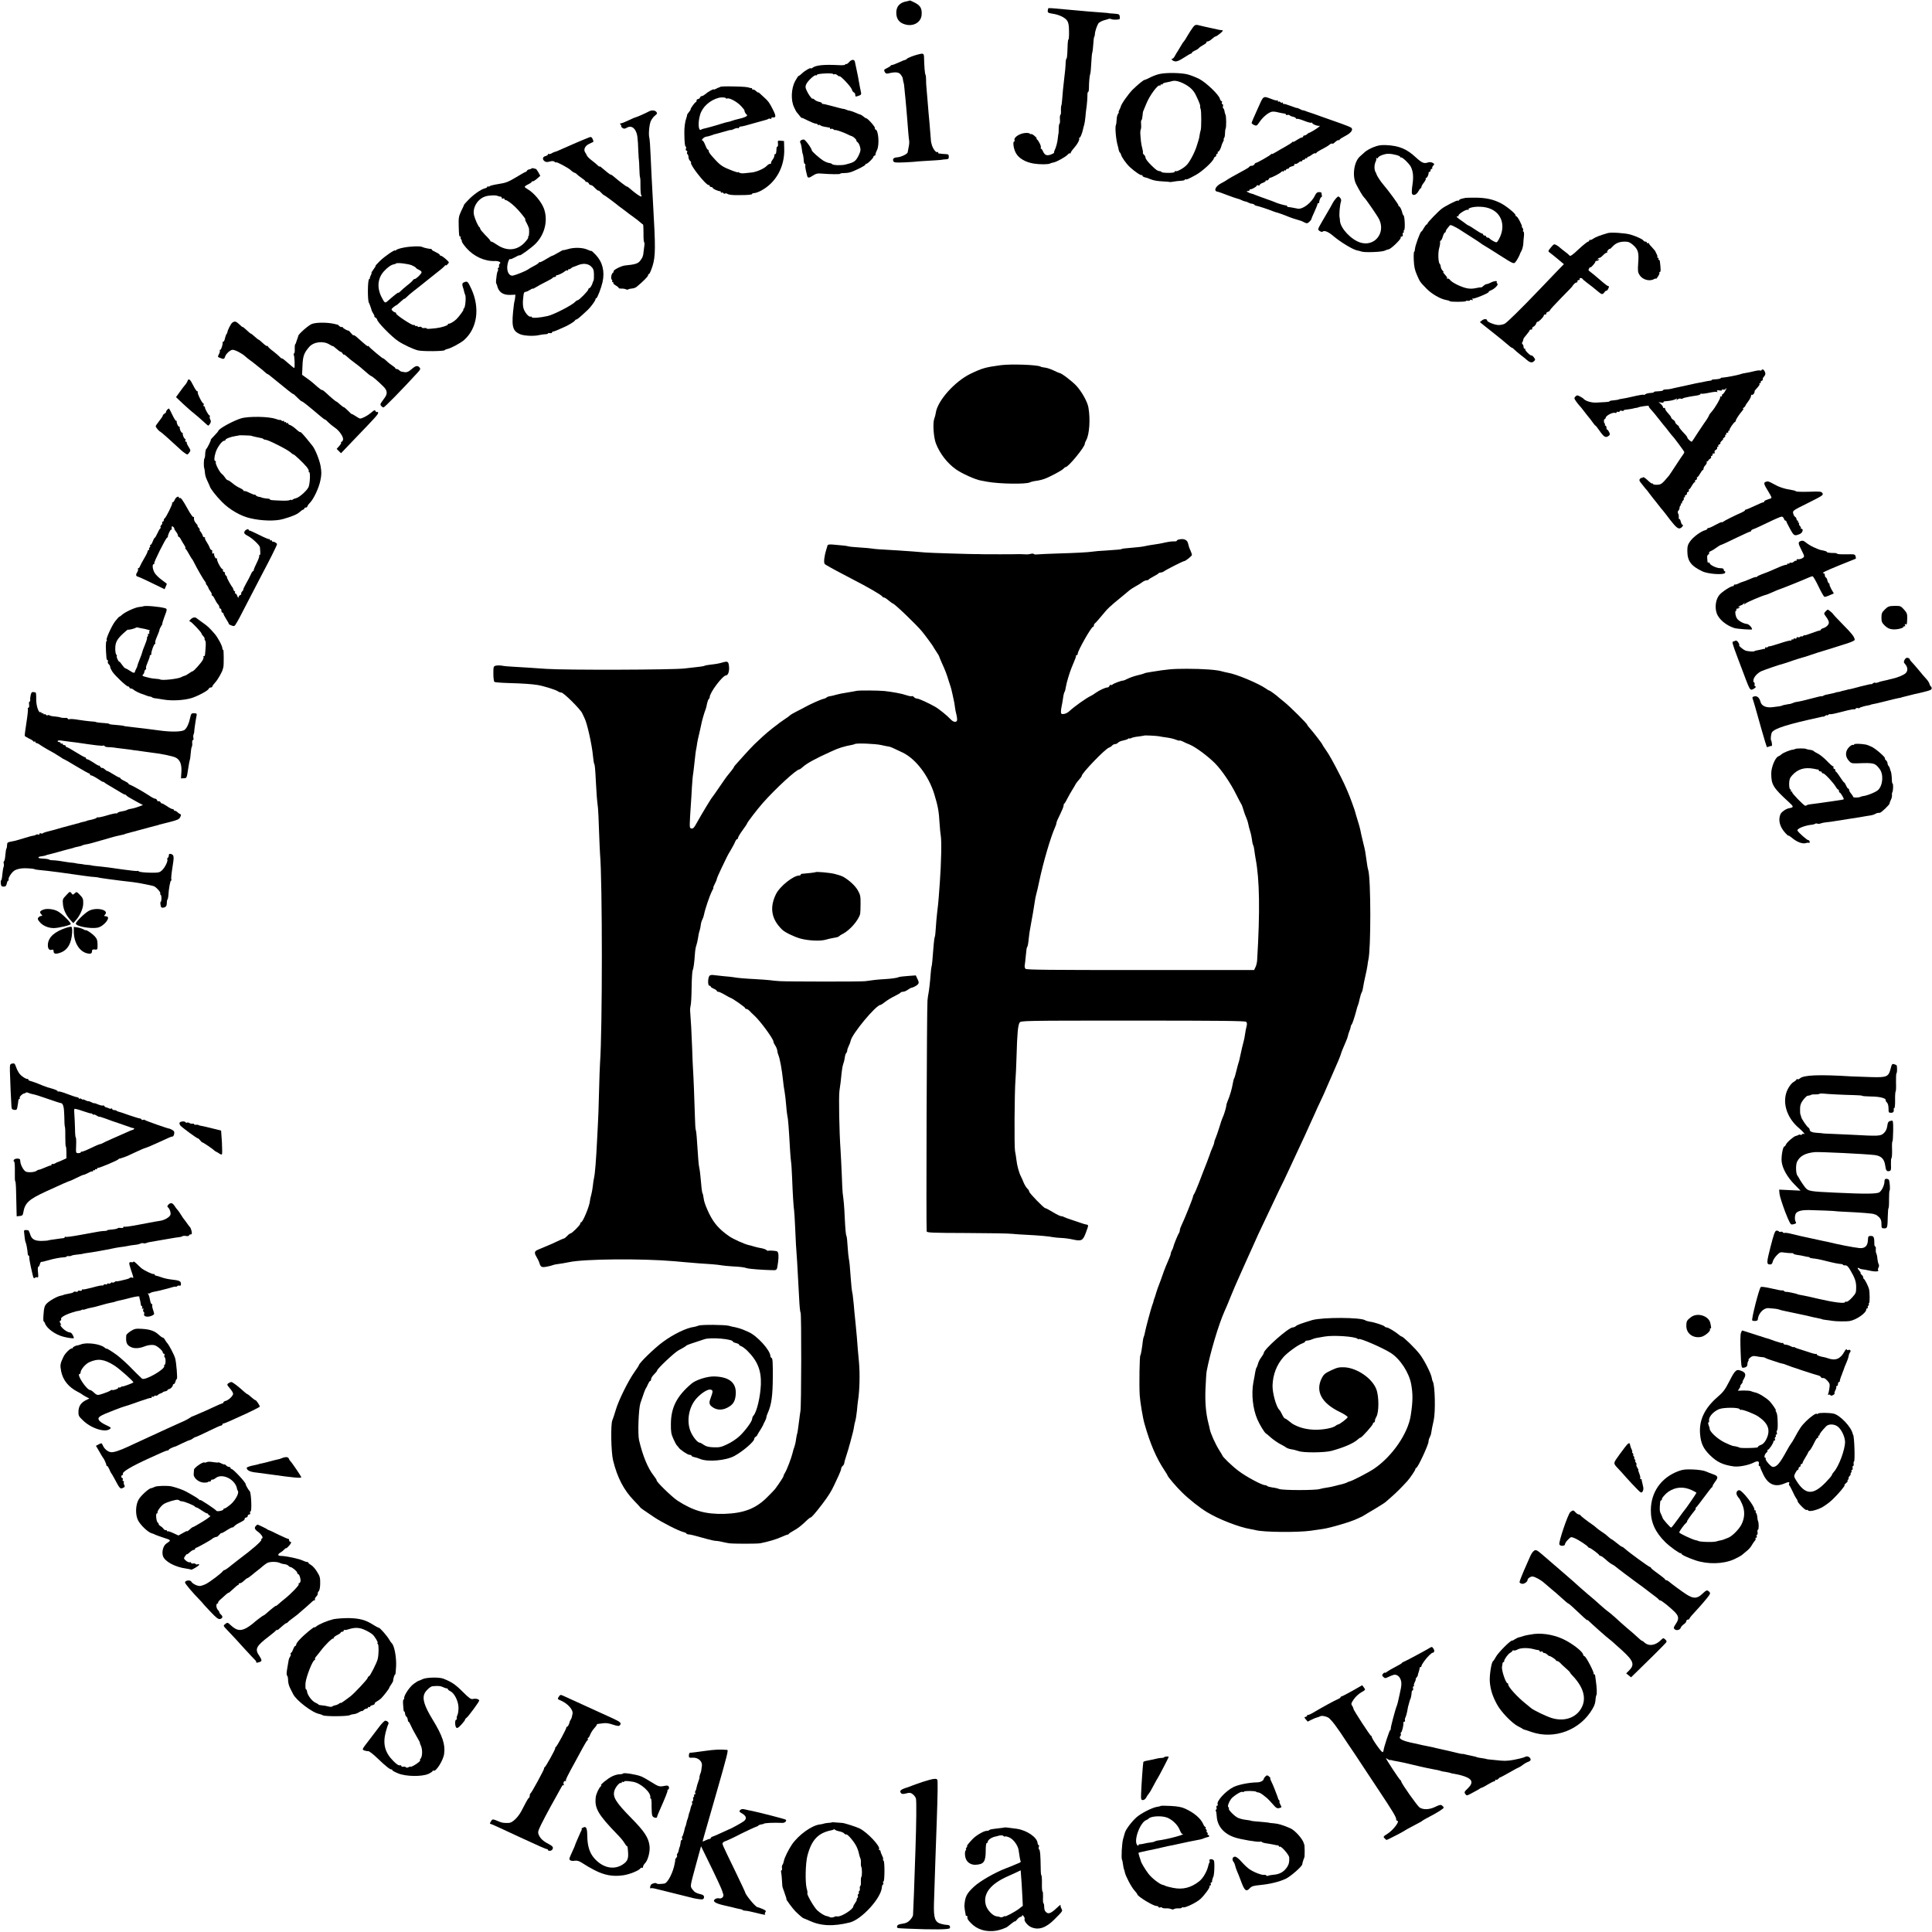 <?xml version="1.0" standalone="no"?>
<!DOCTYPE svg PUBLIC "-//W3C//DTD SVG 20010904//EN"
 "http://www.w3.org/TR/2001/REC-SVG-20010904/DTD/svg10.dtd">
<svg version="1.0" xmlns="http://www.w3.org/2000/svg"
 width="1911pt" height="1911pt" viewBox="0 0 1911 1911"
 preserveAspectRatio="xMidYMid meet">
<g transform="translate(0,1911) scale(0.1,-0.1)"
fill="#000000" stroke="none">
<path d="M8998 19105 c-2 -2 -15 -5 -28 -8 -73 -11 -110 -56 -104 -126 4 -53
32 -87 85 -102 82 -25 159 19 165 93 5 63 -11 92 -66 121 -27 14 -50 24 -52
22z"/>
<path d="M10369 19028 c-12 -41 -8 -46 39 -53 66 -9 127 -38 148 -70 13 -20
18 -48 18 -106 1 -43 -2 -79 -5 -79 -4 0 -7 -19 -8 -42 -1 -24 -3 -67 -4 -95
-1 -29 -5 -53 -8 -53 -4 0 -7 -17 -8 -37 -1 -39 -6 -94 -16 -173 -8 -66 -15
-138 -19 -196 -2 -29 -6 -56 -9 -60 -2 -5 -4 -26 -3 -47 2 -21 -1 -40 -5 -43
-4 -2 -7 -22 -5 -45 2 -22 0 -42 -5 -44 -4 -3 -7 -24 -7 -48 0 -23 -1 -44 -2
-47 -2 -3 -4 -21 -6 -40 -4 -45 -18 -99 -33 -128 -6 -12 -8 -22 -4 -22 4 -1
-7 -7 -26 -16 -43 -18 -66 -11 -83 26 -7 17 -17 30 -21 30 -5 0 -5 4 -2 10 7
11 -22 71 -39 82 -6 4 -7 8 -2 8 5 0 -4 11 -19 24 -16 14 -32 23 -36 20 -4 -2
-10 -1 -13 4 -3 5 -21 8 -41 7 -59 -3 -120 -44 -110 -72 2 -7 1 -13 -4 -13
-16 0 -5 -76 18 -115 28 -51 95 -90 176 -103 62 -10 145 -9 162 1 5 3 20 8 34
10 32 6 119 55 140 78 9 10 19 16 23 12 3 -3 6 -2 6 4 0 5 11 23 25 39 42 47
67 93 59 106 -4 7 -3 10 1 5 8 -7 30 44 39 91 3 12 7 31 11 41 3 11 8 43 11
73 2 29 8 80 13 113 4 33 7 77 7 98 -1 20 2 37 7 37 4 0 8 17 8 38 0 55 6 125
13 142 3 8 8 56 10 105 2 50 7 97 10 105 3 8 8 46 10 83 2 37 6 71 10 74 3 4
6 16 6 27 0 22 20 82 34 104 8 13 44 30 76 37 8 2 16 4 18 5 6 6 28 6 37 0 8
-5 52 -6 75 -1 11 2 8 41 -3 48 -7 4 -32 8 -57 9 -25 1 -45 3 -45 4 0 1 -22 3
-50 5 -87 6 -195 15 -355 30 -155 15 -189 17 -191 13z"/>
<path d="M11798 18837 c-13 -18 -37 -54 -53 -82 -15 -27 -31 -52 -35 -55 -4
-3 -15 -18 -24 -35 -9 -16 -25 -43 -36 -60 -11 -16 -25 -40 -31 -52 -7 -13
-16 -23 -21 -23 -22 0 0 -24 25 -27 19 -3 45 9 88 37 33 22 65 40 70 40 5 0 9
4 9 9 0 5 14 14 30 21 17 7 34 18 38 24 4 6 24 20 44 31 20 10 35 23 32 27 -3
4 2 8 11 8 9 0 28 11 43 25 15 14 31 25 37 25 5 0 26 14 45 30 27 23 31 30 18
31 -10 1 -21 2 -25 3 -5 1 -35 8 -68 15 -69 15 -106 23 -120 27 -47 13 -54 12
-77 -19z"/>
<path d="M9075 18570 c-46 -12 -99 -34 -106 -43 -3 -5 -12 -9 -20 -11 -8 -1
-36 -13 -64 -26 -27 -13 -56 -23 -62 -23 -7 0 -13 -3 -13 -7 0 -3 -16 -14 -35
-23 -32 -15 -34 -19 -24 -38 8 -16 17 -20 37 -15 65 16 101 13 119 -9 10 -12
19 -27 21 -34 1 -6 4 -22 6 -34 3 -12 5 -22 6 -22 1 0 3 -22 6 -50 3 -27 6
-68 9 -90 2 -22 7 -71 10 -110 3 -38 7 -92 10 -120 2 -27 6 -79 9 -115 3 -36
7 -74 9 -84 2 -11 0 -38 -5 -60 -5 -23 -9 -46 -10 -53 -2 -16 -64 -46 -101
-49 -36 -2 -50 -15 -41 -37 5 -15 20 -17 113 -13 58 3 107 6 109 7 1 1 28 3
60 5 123 7 197 12 200 14 1 1 17 3 35 4 27 1 32 5 32 26 0 21 -5 25 -35 26
-19 1 -39 2 -45 4 -5 1 -13 2 -17 1 -5 0 -8 4 -8 10 0 5 -4 8 -9 5 -14 -9 -48
40 -56 79 -1 6 -3 12 -4 15 -1 3 -4 23 -5 45 -8 101 -17 213 -21 245 -2 19 -6
69 -9 110 -3 41 -8 100 -11 130 -3 30 -6 72 -5 93 0 21 -2 42 -6 48 -6 10 -12
78 -14 167 -1 45 -5 48 -65 32z"/>
<path d="M8399 18496 c-12 -14 -26 -23 -31 -20 -4 3 -8 1 -8 -5 0 -5 -30 -8
-72 -5 -144 7 -221 -1 -255 -29 -7 -5 -13 -7 -13 -3 0 11 -61 -24 -87 -50 -13
-13 -28 -24 -32 -24 -5 0 -21 -24 -36 -52 -39 -72 -44 -190 -11 -258 11 -25
23 -47 26 -50 3 -3 16 -18 28 -34 12 -16 22 -26 22 -22 0 3 26 -8 58 -25 32
-16 68 -31 80 -32 12 -1 22 -6 22 -11 0 -5 3 -6 7 -3 3 4 11 3 17 -2 6 -6 25
-12 41 -15 17 -2 32 -5 35 -6 3 -1 8 -2 13 -1 4 0 7 -4 7 -10 0 -5 5 -7 10 -4
6 4 17 1 25 -5 8 -7 15 -10 15 -7 0 7 71 -17 120 -40 19 -10 37 -18 40 -18 15
-2 50 -32 50 -42 0 -7 6 -16 13 -20 7 -4 18 -24 23 -43 9 -29 7 -43 -7 -75
-27 -60 -45 -77 -94 -91 -5 -1 -23 -7 -40 -11 -37 -11 -125 -8 -134 3 -3 5
-17 11 -31 12 -14 2 -40 13 -58 24 -35 22 -112 90 -112 100 0 19 -65 108 -79
108 -26 0 -44 -16 -35 -31 4 -7 9 -23 11 -36 6 -48 12 -78 14 -78 2 0 9 -44
10 -72 1 -13 5 -23 9 -23 5 0 7 -8 6 -17 -2 -10 1 -33 6 -53 5 -19 10 -42 12
-49 5 -24 20 -23 58 3 29 19 45 23 84 19 87 -7 184 -8 184 -2 0 4 17 7 38 7
52 1 71 7 160 50 28 14 52 29 52 34 0 4 4 8 10 8 13 0 70 57 70 70 0 5 5 10
10 10 6 0 10 6 10 14 0 7 7 27 15 42 26 50 14 204 -17 204 -5 0 -6 5 -3 10 7
11 -72 100 -87 100 -4 0 -17 8 -28 18 -11 9 -24 17 -28 18 -4 0 -25 8 -47 18
-22 10 -49 19 -60 21 -11 1 -21 4 -22 5 -2 1 -7 4 -13 5 -5 1 -11 3 -12 5 -2
1 -12 3 -23 4 -11 2 -58 14 -105 27 -47 13 -88 22 -92 21 -5 -1 -8 2 -8 7 0 5
-13 11 -29 14 -16 3 -35 13 -44 21 -8 8 -17 13 -20 10 -6 -7 -44 46 -61 87
-11 26 -11 36 1 60 17 33 81 92 93 84 4 -3 10 0 12 6 4 12 158 19 158 7 0 -4
6 -5 14 -2 7 3 20 -2 29 -10 8 -8 17 -13 20 -10 9 9 116 -105 123 -131 3 -13
12 -26 20 -29 8 -3 14 -14 14 -25 0 -18 3 -19 31 -9 27 9 30 14 25 37 -7 30
-14 69 -21 108 -2 16 -11 62 -20 103 -9 41 -18 82 -19 90 -5 25 -34 23 -57 -4z"/>
<path d="M11474 18379 c-23 -4 -65 -19 -93 -33 -28 -15 -54 -26 -58 -26 -11 1
-66 -45 -120 -97 -41 -41 -113 -143 -117 -167 -1 -6 -8 -21 -14 -33 -7 -13
-10 -23 -6 -23 3 0 0 -7 -7 -16 -7 -9 -14 -35 -14 -58 -1 -23 -4 -46 -7 -51
-11 -20 0 -146 18 -207 3 -9 7 -27 9 -39 3 -12 8 -25 12 -28 5 -3 9 -12 11
-19 5 -25 50 -89 88 -125 49 -45 111 -87 118 -79 3 3 6 1 6 -5 0 -9 14 -16 40
-21 3 0 19 -6 35 -13 38 -15 66 -20 135 -24 30 -1 57 -4 60 -5 3 -1 9 -2 15 0
25 5 83 12 108 13 15 1 27 5 27 10 0 4 4 6 9 3 7 -5 26 3 102 45 61 34 165
129 175 161 3 10 10 18 15 18 5 0 9 7 9 15 0 8 5 15 11 15 5 0 7 5 4 10 -3 6
-1 10 5 10 9 0 28 36 34 65 1 6 8 20 14 33 7 12 10 22 6 22 -3 0 -2 6 3 13 6
6 10 28 10 48 0 19 3 40 6 46 8 13 7 124 -1 138 -4 6 -8 21 -10 35 -2 14 -7
26 -12 28 -4 2 -6 12 -3 22 3 11 0 20 -6 20 -5 0 -8 7 -5 15 4 8 2 15 -4 15
-5 0 -13 11 -16 24 -10 39 -134 158 -202 194 -33 17 -86 38 -117 46 -61 16
-205 19 -273 5z m291 -131 c29 -22 52 -51 68 -88 33 -70 41 -93 38 -104 -1 -5
1 -16 5 -25 8 -20 8 -191 0 -211 -3 -8 -8 -28 -10 -45 -2 -16 -6 -37 -9 -45
-3 -8 -11 -33 -17 -55 -18 -63 -66 -157 -99 -194 -30 -34 -104 -75 -115 -63
-3 3 -6 0 -6 -6 0 -8 -22 -12 -65 -12 -36 0 -65 4 -65 8 0 4 -9 8 -20 9 -21 2
-35 12 -78 54 -42 41 -62 68 -62 83 0 7 -7 19 -15 26 -8 7 -13 16 -10 20 2 4
-1 24 -7 46 -10 35 -14 70 -19 144 -1 14 1 32 5 41 4 9 5 32 3 52 -2 20 -1 38
4 39 4 2 8 21 10 43 1 22 5 45 9 50 3 6 16 37 29 70 32 80 114 191 132 179 5
-3 9 0 9 6 0 6 5 8 10 5 6 -3 10 -2 10 4 0 6 17 13 38 16 20 4 48 10 62 14 33
10 109 -18 165 -61z"/>
<path d="M7125 18251 c-4 -3 -10 -6 -13 -6 -4 -1 -17 -6 -29 -13 -13 -7 -23
-10 -23 -7 0 9 -61 -25 -83 -46 -12 -10 -27 -19 -34 -19 -8 0 -16 -7 -19 -15
-4 -8 -12 -15 -20 -15 -8 0 -14 -7 -14 -15 0 -8 -3 -15 -7 -15 -9 0 -57 -67
-52 -72 2 -2 -6 -13 -16 -26 -11 -12 -19 -26 -19 -30 1 -4 -3 -18 -8 -32 -12
-31 -20 -92 -19 -145 1 -92 5 -135 14 -135 4 0 5 -9 2 -20 -4 -12 -2 -20 5
-20 7 0 10 -7 7 -15 -4 -8 -2 -17 3 -20 6 -4 10 -17 10 -29 0 -13 7 -29 15
-36 8 -7 13 -16 10 -20 -12 -20 146 -220 173 -220 7 0 12 -4 12 -10 0 -5 7
-10 15 -10 8 0 15 -4 15 -9 0 -9 58 -35 73 -32 4 0 7 -4 7 -10 0 -5 4 -8 9 -4
5 3 12 1 16 -5 4 -6 11 -8 16 -5 5 4 15 3 21 -1 18 -11 44 -15 118 -14 92 0
130 4 130 12 0 5 9 8 20 8 12 0 39 9 62 21 151 77 241 237 235 419 l-2 75 -32
3 c-30 3 -31 2 -28 -27 2 -17 0 -31 -5 -31 -5 0 -9 -8 -9 -17 -2 -45 -6 -61
-13 -57 -4 3 -8 -3 -8 -14 0 -11 -9 -31 -20 -44 -10 -14 -16 -28 -13 -32 3 -3
0 -6 -9 -6 -8 0 -23 -9 -32 -19 -25 -28 -102 -62 -150 -67 -23 -2 -57 -6 -76
-8 -19 -2 -41 1 -47 6 -7 6 -13 8 -13 4 0 -3 -24 3 -52 14 -96 37 -118 51
-169 105 -54 58 -69 78 -69 92 0 7 -4 13 -9 13 -4 0 -16 20 -25 45 -10 25 -22
45 -27 45 -20 0 14 36 36 38 12 1 36 7 51 13 16 7 36 13 44 14 8 2 45 12 83
23 37 11 67 19 67 16 0 -2 12 2 28 9 15 8 33 12 40 10 6 -3 12 -1 12 5 0 5 6
9 13 10 19 1 53 9 151 38 50 14 96 27 101 28 6 1 16 5 23 9 6 5 17 5 22 2 6
-3 10 -1 10 4 0 6 3 10 8 10 39 -6 41 10 7 77 -35 69 -45 83 -84 118 -19 17
-40 37 -48 44 -7 7 -13 11 -13 7 0 -3 -10 3 -22 14 -11 11 -25 18 -30 15 -4
-3 -8 0 -8 5 0 6 -3 10 -7 10 -5 -1 -10 0 -13 1 -26 10 -62 13 -167 15 -67 2
-125 0 -128 -4z m55 -113 c0 -4 6 -5 14 -2 21 8 97 -33 135 -74 19 -21 34 -39
34 -42 -1 -11 11 -35 20 -41 23 -16 -10 -31 -115 -55 -5 -1 -10 -3 -13 -4 -3
-1 -9 -4 -15 -5 -5 -1 -11 -3 -12 -4 -2 -2 -14 -4 -27 -7 -14 -2 -43 -11 -66
-18 -38 -13 -157 -46 -180 -50 -5 -1 -15 -5 -21 -9 -27 -16 -32 72 -9 149 23
77 96 143 185 167 25 6 70 4 70 -5z"/>
<path d="M12438 18030 c-32 -70 -58 -131 -58 -136 0 -5 11 -14 25 -21 24 -10
27 -8 55 33 32 46 81 87 116 98 12 4 41 2 65 -5 24 -6 52 -11 62 -12 9 -1 17
-5 17 -10 0 -5 6 -7 14 -4 7 3 18 1 23 -4 5 -5 20 -12 34 -14 13 -3 25 -9 27
-15 2 -6 7 -8 12 -5 4 2 36 -6 70 -20 34 -14 67 -22 71 -19 5 3 9 1 9 -3 0
-12 60 -34 74 -27 6 3 1 -3 -10 -13 -24 -19 -85 -56 -96 -57 -4 -1 -13 -7 -19
-13 -7 -7 -19 -13 -26 -13 -7 0 -13 -4 -13 -10 0 -5 -6 -10 -13 -10 -7 0 -29
-11 -50 -25 -20 -14 -37 -22 -37 -18 0 4 -4 3 -8 -3 -4 -6 -32 -24 -62 -41
-30 -16 -74 -42 -97 -56 -24 -15 -43 -24 -43 -20 0 5 -4 3 -8 -3 -7 -11 -136
-85 -149 -85 -5 0 -12 -7 -16 -15 -4 -8 -16 -14 -27 -14 -10 0 -20 -4 -22 -9
-1 -5 -25 -20 -53 -35 -79 -42 -169 -93 -180 -103 -6 -4 -28 -17 -48 -27 -55
-29 -75 -76 -35 -82 9 -1 54 -17 100 -35 46 -17 90 -33 98 -34 8 -1 25 -7 37
-13 12 -7 30 -13 40 -15 10 -1 25 -7 33 -12 8 -5 23 -10 33 -10 10 -1 22 -6
25 -11 4 -5 12 -9 17 -9 11 0 125 -37 170 -56 17 -6 37 -13 45 -14 8 -2 44
-15 80 -29 54 -22 87 -33 150 -51 3 -1 17 -7 32 -15 25 -12 30 -11 48 5 11 10
20 21 20 25 0 4 14 38 32 76 17 38 31 72 30 77 -1 4 3 7 8 7 5 0 10 3 9 8 -2
14 13 52 21 52 5 0 7 8 5 18 -2 9 -4 20 -4 25 -1 4 -12 7 -24 7 -16 0 -28 -9
-36 -26 -35 -77 -122 -146 -174 -138 -12 2 -35 6 -52 10 -16 3 -36 6 -42 6 -7
1 -13 5 -13 10 0 4 -3 7 -7 6 -10 -2 -91 21 -112 32 -9 4 -45 18 -81 30 -36
13 -76 27 -90 33 -14 6 -28 11 -32 12 -5 2 -9 3 -10 5 -2 1 -10 3 -20 5 -9 2
-24 8 -35 14 -17 10 -17 10 0 11 9 0 17 5 17 10 0 5 3 9 8 8 12 -3 62 25 62
35 0 5 7 7 15 3 8 -3 15 -1 15 5 0 5 14 15 30 20 17 6 30 15 30 21 0 5 4 7 9
3 6 -3 14 3 20 12 5 10 12 17 15 15 9 -3 103 46 111 58 4 6 11 8 16 5 5 -4 9
-1 9 5 0 6 5 8 10 5 6 -3 10 -1 10 4 0 6 7 11 15 11 8 0 15 4 15 9 0 5 14 12
30 16 17 4 27 11 24 17 -4 6 -1 9 7 6 7 -2 22 4 33 13 10 10 23 16 28 13 4 -3
8 0 8 5 0 6 7 11 15 11 8 0 15 5 15 11 0 5 5 7 10 4 6 -3 10 -1 10 4 0 6 5 11
11 11 6 0 22 9 36 20 14 11 29 17 34 14 5 -3 9 -1 9 3 0 5 26 22 58 38 31 16
63 35 70 42 12 12 28 17 35 11 1 -2 13 7 26 19 13 12 28 20 33 17 4 -3 8 -1 8
4 0 5 25 21 56 37 57 29 81 61 61 81 -7 6 -55 26 -107 44 -52 18 -138 48 -190
67 -52 19 -99 36 -105 37 -5 2 -19 6 -30 10 -31 12 -50 18 -50 15 0 -1 -11 4
-25 11 -14 8 -28 13 -31 12 -4 -1 -34 9 -67 22 -34 13 -63 21 -66 18 -3 -3 -6
0 -6 7 0 7 -4 10 -9 6 -5 -3 -12 -1 -16 5 -4 6 -11 8 -16 5 -5 -4 -9 -1 -9 6
0 7 -3 10 -6 6 -3 -3 -25 1 -47 10 -99 36 -85 45 -149 -97z"/>
<path d="M6419 18008 c-31 -17 -123 -58 -131 -58 -4 0 -36 -13 -70 -30 -34
-16 -68 -30 -76 -30 -12 0 -12 -3 -2 -15 7 -8 9 -15 4 -15 -4 0 1 -6 11 -14
15 -11 23 -11 40 -2 36 22 67 14 89 -23 20 -35 25 -66 30 -211 2 -47 5 -86 6
-87 1 -2 3 -38 4 -80 1 -43 4 -82 7 -88 3 -5 5 -46 4 -90 0 -44 3 -83 8 -86 5
-4 5 -9 0 -12 -8 -5 -56 28 -120 84 -13 10 -23 17 -23 14 0 -5 -74 51 -137
105 -13 10 -23 16 -23 13 0 -3 -15 8 -34 23 -62 53 -76 64 -76 57 0 -4 -9 2
-20 13 -10 10 -37 33 -59 49 -22 17 -42 37 -45 45 -3 8 -11 22 -17 31 -21 28
-2 68 39 86 20 10 39 19 41 20 2 2 -1 14 -7 28 -8 18 -16 23 -29 18 -30 -10
-224 -93 -273 -116 -25 -11 -48 -22 -52 -23 -5 -1 -10 -3 -13 -4 -3 -1 -8 -3
-12 -4 -5 -1 -18 -7 -29 -14 -12 -6 -24 -8 -28 -5 -3 3 -6 2 -6 -4 0 -6 -11
-14 -25 -17 -29 -7 -33 -33 -8 -51 12 -9 26 -10 50 -3 24 7 39 6 49 -3 8 -6
14 -9 14 -5 0 10 121 -54 145 -77 12 -12 29 -23 36 -25 8 -2 19 -8 24 -15 6
-7 27 -23 47 -37 21 -14 38 -28 38 -32 0 -5 6 -8 14 -8 8 0 16 -7 20 -15 3 -8
11 -15 18 -15 8 0 21 -8 30 -17 24 -26 48 -45 48 -38 0 3 11 -5 24 -19 13 -15
26 -26 30 -26 5 0 110 -78 142 -105 7 -5 24 -19 40 -30 15 -11 42 -31 59 -45
18 -14 43 -32 55 -40 12 -8 36 -27 54 -42 17 -15 33 -28 36 -28 3 0 5 -39 5
-86 -1 -47 2 -87 6 -90 4 -2 5 -18 2 -36 -2 -18 -6 -46 -8 -63 -1 -16 -4 -31
-5 -32 -1 -2 -3 -7 -4 -12 0 -5 -11 -23 -23 -39 -22 -29 -48 -38 -151 -48 -38
-4 -118 -45 -113 -58 1 -5 -2 -12 -8 -15 -14 -9 -22 -59 -10 -67 5 -3 7 -10 4
-15 -4 -5 -1 -9 5 -9 6 0 9 -4 6 -8 -3 -5 8 -16 25 -26 16 -9 29 -20 29 -25 0
-4 12 -6 28 -6 15 1 34 -2 43 -7 9 -4 19 -4 23 -1 4 4 20 8 36 9 16 1 36 8 46
16 60 49 114 103 114 114 0 8 4 14 10 14 5 0 20 35 34 78 30 97 31 180 5 624
-10 178 -21 391 -24 473 -3 83 -9 159 -12 170 -10 33 -2 127 13 165 8 19 27
45 42 56 23 19 25 24 13 38 -13 16 -47 18 -72 4z"/>
<path d="M13585 17654 c-32 -12 -69 -34 -84 -47 -14 -13 -36 -33 -49 -44 -60
-53 -79 -194 -38 -275 28 -55 67 -121 76 -128 16 -12 138 -189 153 -222 63
-135 -48 -271 -188 -227 -91 29 -195 140 -201 214 0 11 -2 25 -3 30 -7 27 1
125 13 162 4 14 1 27 -10 38 -16 16 -18 15 -39 -7 -11 -13 -24 -30 -28 -38 -8
-17 -41 -74 -109 -190 -46 -80 -46 -80 -25 -95 12 -8 25 -11 30 -6 15 15 56
-1 106 -44 68 -58 188 -131 231 -141 19 -4 42 -10 50 -13 32 -10 196 -4 225 9
17 8 35 14 40 14 23 2 128 103 120 117 -4 5 1 9 9 9 9 0 13 7 11 20 -2 11 1
20 6 20 6 0 8 4 4 9 -3 5 -1 12 4 15 11 7 6 136 -6 145 -4 3 -9 13 -11 21 -6
31 -25 70 -34 70 -5 0 -7 3 -5 8 4 6 -100 148 -155 212 -22 25 -60 84 -62 95
-1 5 -6 17 -11 25 -13 22 -13 71 2 101 7 15 9 30 5 34 -4 5 -1 5 6 1 6 -4 12
-3 12 2 0 17 68 43 107 41 48 -2 113 -20 113 -31 0 -4 4 -7 8 -5 13 4 79 -59
96 -91 24 -46 29 -102 17 -180 -6 -39 -8 -78 -5 -87 10 -24 43 -14 62 20 9 17
20 32 25 33 4 2 7 8 7 14 0 6 11 26 25 43 13 18 21 35 18 39 -4 3 -2 6 4 6 10
0 26 36 24 53 -1 4 3 7 9 7 6 0 10 7 10 15 0 8 5 15 12 15 6 0 8 3 5 7 -4 3 0
14 9 24 14 16 14 18 -6 29 -12 6 -30 8 -43 4 -41 -15 -62 -6 -122 49 -91 85
-167 116 -296 122 -52 2 -80 -3 -124 -21z"/>
<path d="M5257 17443 c-4 -4 -15 -8 -25 -9 -9 -2 -18 -8 -20 -13 -2 -6 -7 -11
-12 -11 -4 0 -48 -24 -96 -54 -77 -46 -100 -55 -172 -66 -45 -7 -85 -17 -88
-21 -3 -5 -10 -7 -15 -4 -5 4 -9 2 -9 -3 0 -6 -12 -13 -27 -16 -38 -10 -111
-62 -160 -113 -24 -25 -43 -46 -43 -49 0 -2 -12 -30 -28 -61 -24 -52 -27 -67
-25 -143 3 -106 4 -110 16 -110 6 0 7 -3 4 -7 -4 -3 -2 -12 3 -19 6 -6 9 -16
8 -21 -2 -6 18 -35 44 -65 73 -84 181 -134 283 -130 36 2 66 -14 49 -25 -6 -5
-10 -16 -8 -25 1 -10 -2 -18 -7 -18 -6 0 -7 -4 -4 -10 3 -5 3 -16 -2 -22 -4
-7 -9 -24 -10 -38 -1 -14 -4 -36 -6 -50 -2 -14 -1 -29 2 -35 3 -5 6 -12 7 -15
13 -67 57 -100 131 -97 l51 2 -3 -30 c-2 -16 -4 -30 -5 -30 -1 0 -3 -13 -6
-30 -28 -221 -19 -267 61 -301 41 -17 139 -21 190 -8 17 4 42 7 58 8 15 0 27
3 27 8 0 4 9 5 20 3 11 -2 20 0 20 6 0 5 5 9 10 9 9 0 51 17 120 49 42 19 95
53 98 62 2 5 8 9 13 9 9 0 37 24 113 95 30 28 76 92 76 104 0 6 3 11 8 11 10
0 49 102 62 160 23 106 0 198 -67 269 -24 25 -43 42 -43 39 0 -3 -16 2 -36 11
-46 23 -135 26 -196 7 -27 -8 -48 -12 -48 -10 0 2 -23 -10 -50 -26 -28 -17
-54 -30 -58 -30 -4 0 -32 -16 -62 -34 -30 -19 -58 -32 -62 -30 -4 3 -8 1 -8
-3 0 -5 -21 -20 -47 -33 -27 -14 -55 -30 -63 -37 -18 -13 -116 -53 -146 -59
-33 -6 -57 29 -57 80 1 42 19 93 30 83 3 -3 25 6 49 19 24 14 44 22 44 19 0
-11 117 74 156 113 94 94 127 235 83 352 -26 67 -98 152 -156 186 -18 10 -33
22 -33 26 0 5 16 16 35 25 19 9 35 21 35 25 0 5 4 7 8 4 4 -2 23 9 42 25 l34
30 -19 35 c-10 18 -22 34 -26 34 -4 0 -14 2 -21 5 -8 3 -17 2 -21 -2z m-332
-272 c6 -3 17 -6 25 -6 8 0 14 -5 13 -12 -2 -7 4 -10 12 -7 8 4 15 1 15 -5 0
-6 3 -10 8 -9 10 3 55 -28 95 -66 40 -37 112 -126 103 -126 -4 0 1 -15 11 -32
9 -18 18 -36 19 -40 1 -5 2 -9 4 -10 6 -9 5 -80 -2 -84 -5 -3 -6 -9 -3 -13 2
-5 -15 -28 -38 -53 -76 -78 -175 -84 -271 -19 -25 17 -49 31 -55 31 -6 0 -11
3 -11 8 0 4 -22 30 -50 57 -27 28 -49 55 -50 62 0 6 -3 13 -7 15 -11 5 -44 77
-54 118 -18 75 35 163 112 187 36 12 108 14 124 4z m921 -696 c22 -21 28 -35
29 -78 1 -28 -1 -56 -4 -62 -3 -5 -6 -12 -7 -15 -4 -22 -25 -60 -34 -60 -5 0
-10 -5 -10 -11 0 -15 -92 -108 -106 -109 -6 0 -17 -7 -24 -15 -26 -31 -213
-128 -273 -141 -80 -18 -157 -23 -157 -11 0 5 -5 7 -12 5 -17 -6 -55 38 -69
79 -7 22 -9 60 -5 96 7 66 7 67 29 71 8 1 26 10 40 19 15 10 27 15 27 12 0 -4
12 2 28 12 15 10 59 34 97 53 39 19 72 38 73 43 2 4 10 7 18 7 8 0 14 5 14 10
0 6 3 9 8 8 10 -2 64 24 80 39 8 7 18 11 23 8 5 -4 9 -1 9 6 0 7 3 10 6 6 3
-3 13 1 22 9 10 8 20 14 24 14 4 1 22 7 40 15 52 23 103 19 134 -10z"/>
<path d="M14497 17153 c-2 -1 -16 -4 -32 -7 -16 -3 -31 -10 -33 -16 -2 -5 -8
-8 -13 -4 -8 5 -120 -52 -158 -80 -34 -26 -141 -136 -141 -146 0 -5 -4 -10 -8
-10 -5 0 -17 -16 -28 -35 -10 -19 -21 -35 -25 -35 -10 0 -62 -141 -63 -172 -1
-15 -4 -28 -8 -28 -4 0 -6 -38 -4 -83 3 -65 10 -98 32 -148 31 -70 29 -67 96
-136 50 -51 137 -101 191 -110 18 -3 34 -8 37 -12 7 -9 160 -8 160 1 0 4 9 5
20 3 11 -2 20 0 20 5 0 5 7 6 17 3 12 -5 14 -3 8 7 -5 8 -4 11 2 7 12 -7 166
57 158 65 -3 3 8 11 24 17 38 16 76 57 62 66 -6 3 -9 11 -6 16 9 14 -27 11
-59 -6 -15 -8 -34 -15 -41 -15 -8 0 -21 -8 -31 -17 -10 -10 -20 -17 -23 -15
-3 1 -28 -2 -54 -8 -32 -7 -62 -7 -93 0 -57 13 -145 57 -162 82 -7 10 -19 15
-25 12 -7 -4 -9 -4 -5 1 4 4 2 13 -5 21 -30 34 -37 44 -30 44 4 0 1 6 -7 13
-8 7 -17 23 -19 37 -1 14 -6 27 -10 30 -15 12 -19 108 -6 155 7 23 11 49 9 58
-1 9 2 17 6 17 5 0 15 18 21 40 7 22 16 40 21 40 4 0 8 5 8 10 0 6 5 16 10 23
6 7 16 20 23 29 11 15 15 15 42 2 17 -7 42 -22 57 -31 15 -10 66 -43 114 -73
48 -30 92 -59 99 -65 6 -5 23 -17 38 -25 15 -8 86 -53 158 -99 126 -80 131
-82 147 -65 15 16 43 68 47 84 0 3 7 16 15 30 7 14 15 43 17 65 1 22 4 59 7
83 2 23 0 42 -6 42 -5 0 -6 5 -3 10 4 6 1 17 -5 25 -7 8 -10 15 -7 15 4 0 -5
23 -19 50 -14 28 -29 50 -35 50 -5 0 -9 6 -9 13 -1 16 -93 91 -145 117 -74 38
-146 54 -248 55 -54 0 -99 -1 -100 -2z m256 -113 c116 -55 142 -195 59 -319
-8 -11 -15 -10 -43 5 -19 11 -35 22 -37 27 -2 4 -10 7 -18 7 -8 0 -14 5 -14
10 0 6 -7 10 -15 10 -8 0 -15 5 -15 10 0 6 -5 10 -11 10 -5 0 -37 18 -69 40
-32 22 -62 40 -65 40 -3 0 -11 5 -18 10 -7 6 -34 26 -62 45 -34 24 -44 35 -31
35 11 0 16 3 13 6 -11 11 74 66 91 59 9 -3 13 -3 9 1 -15 15 49 32 113 29 43
-1 82 -10 113 -25z"/>
<path d="M15905 16805 c-76 -22 -124 -40 -146 -56 -14 -10 -29 -16 -33 -12 -3
3 -6 1 -6 -5 0 -7 -6 -12 -12 -12 -7 -1 -49 -34 -93 -75 -60 -57 -82 -72 -90
-63 -5 7 -26 25 -47 40 -20 15 -42 33 -50 40 -8 7 -23 19 -35 25 -20 11 -25 9
-53 -25 -28 -34 -29 -38 -13 -49 10 -7 46 -36 80 -64 l62 -52 -79 -81 c-43
-45 -112 -117 -154 -161 -203 -212 -330 -336 -354 -348 -15 -7 -43 -13 -62
-12 -39 2 -110 31 -110 44 0 18 -30 19 -51 2 l-21 -17 33 -27 c19 -15 39 -31
44 -35 11 -8 94 -75 134 -107 14 -11 41 -35 62 -52 20 -18 40 -33 44 -33 4 0
15 -8 24 -18 9 -9 32 -29 51 -44 19 -14 44 -34 56 -44 43 -40 64 -47 85 -29
17 16 17 19 1 40 -9 13 -20 21 -24 19 -9 -6 -68 52 -61 60 4 3 1 6 -5 6 -7 0
-12 9 -12 19 0 11 -5 23 -10 26 -6 4 -7 12 -3 18 7 11 8 15 12 35 0 4 15 23
31 42 16 19 30 38 30 43 0 4 7 7 16 7 8 0 13 4 9 9 -3 6 3 15 14 20 11 6 23
20 26 32 4 11 9 18 12 16 7 -7 63 48 63 62 0 6 7 11 16 11 8 0 13 4 9 9 -3 5
4 12 15 16 11 3 20 10 20 15 0 5 51 61 114 125 63 63 112 115 110 115 -2 0 4
8 14 19 9 10 22 18 27 17 6 -1 9 5 8 12 -2 6 4 12 13 12 8 0 12 5 9 10 -3 6 0
10 9 10 8 0 16 -3 18 -7 2 -5 21 -21 43 -38 47 -35 67 -51 110 -87 39 -33 46
-34 65 -9 7 11 17 18 20 16 4 -3 12 7 18 20 9 18 9 25 0 25 -6 0 -27 15 -48
33 -64 56 -131 111 -142 118 -7 5 -7 12 1 25 6 11 11 15 11 10 0 -12 50 42 50
55 0 5 6 9 14 9 8 0 18 5 22 12 5 7 3 8 -6 3 -9 -5 -11 -4 -6 3 4 7 12 12 18
12 6 0 21 11 34 25 13 14 29 25 35 25 7 0 10 3 6 6 -6 6 19 37 26 32 2 -2 15
9 28 24 32 34 68 48 122 48 33 0 50 -7 79 -32 52 -46 60 -76 52 -179 -5 -74
-4 -91 12 -117 27 -47 97 -68 142 -44 12 7 22 9 22 5 0 -4 9 5 19 21 11 17 18
33 15 38 -3 4 -1 8 5 8 9 0 9 29 -1 108 -1 6 -5 12 -10 12 -5 0 -6 5 -3 10 3
6 1 10 -6 10 -7 0 -9 3 -6 6 3 4 1 16 -5 28 -7 11 -12 24 -13 27 0 4 -15 21
-32 40 -18 18 -33 37 -33 41 0 5 -4 6 -10 3 -5 -3 -10 -1 -10 4 0 6 -6 11 -14
11 -8 0 -16 3 -18 8 -6 14 -70 44 -131 62 -53 15 -190 24 -222 15z"/>
<path d="M3993 16661 c-37 -7 -71 -18 -75 -25 -4 -6 -8 -8 -8 -4 0 15 -105
-57 -153 -104 -27 -27 -46 -48 -43 -48 4 0 -5 -16 -20 -35 -14 -19 -23 -35
-20 -35 4 0 1 -10 -6 -22 -7 -13 -11 -26 -10 -30 1 -5 -2 -8 -6 -8 -16 0 -18
-218 -2 -237 2 -2 3 -6 5 -10 1 -5 5 -16 9 -25 4 -9 8 -23 10 -31 1 -8 10 -26
19 -40 10 -15 14 -27 10 -27 -5 0 0 -5 10 -11 9 -5 17 -14 17 -19 0 -24 143
-171 210 -215 50 -34 149 -80 195 -91 45 -11 255 -9 263 2 4 5 16 10 27 12 31
5 132 59 166 89 130 116 158 315 72 504 -35 75 -39 80 -70 68 -17 -6 -22 -14
-19 -31 3 -13 5 -23 6 -23 1 0 6 -17 13 -47 1 -7 5 -17 8 -23 11 -21 2 -127
-12 -136 -8 -5 -10 -9 -5 -9 9 0 -35 -62 -68 -96 -24 -24 -67 -49 -78 -46 -5
1 -8 -2 -8 -8 0 -10 -64 -30 -115 -36 -71 -8 -95 -9 -95 -3 0 4 -11 6 -25 4
-14 -1 -25 2 -25 8 0 5 -9 7 -20 4 -11 -3 -20 -1 -20 5 0 5 -4 7 -9 3 -5 -3
-12 -1 -16 5 -4 6 -10 8 -14 5 -12 -7 -176 101 -173 114 1 6 -3 11 -9 11 -6 0
-17 7 -26 15 -14 14 -13 18 7 35 13 11 26 20 29 20 3 0 23 16 44 36 20 19 37
32 37 29 0 -3 10 4 23 17 12 13 42 39 67 58 54 42 62 48 120 95 25 20 52 42
60 48 80 62 117 93 128 106 6 8 12 11 12 7 0 -4 7 -1 15 8 8 8 15 17 15 20 0
11 -65 65 -77 66 -7 0 -13 4 -13 9 0 5 -18 17 -40 27 -22 10 -40 21 -40 26 0
4 -3 7 -7 6 -10 -2 -75 12 -86 19 -18 11 -119 7 -184 -6z m80 -175 c19 -8 38
-19 42 -26 4 -6 18 -15 31 -20 13 -5 24 -16 24 -23 0 -15 -54 -67 -69 -67 -6
0 -14 -6 -18 -13 -4 -7 -30 -31 -58 -52 -27 -22 -58 -49 -67 -59 -10 -10 -18
-16 -18 -11 0 6 -41 -26 -107 -84 -25 -22 -29 -19 -61 44 -45 92 -36 184 26
252 36 39 72 65 100 69 8 1 16 5 20 8 9 10 119 -3 155 -18z"/>
<path d="M2297 15918 c-14 -11 -46 -74 -48 -95 0 -5 -4 -12 -9 -18 -4 -5 -11
-25 -15 -42 -3 -18 -11 -33 -16 -33 -5 0 -8 -3 -7 -7 4 -17 -14 -73 -23 -73
-6 0 -8 -4 -5 -8 3 -5 -1 -21 -9 -36 -13 -25 -13 -27 11 -36 35 -14 42 -13 49
9 9 31 52 71 76 71 25 0 94 -36 125 -65 12 -11 34 -29 50 -40 15 -11 42 -31
58 -45 17 -14 37 -29 44 -35 8 -5 25 -20 38 -32 14 -13 27 -23 30 -23 3 0 10
-5 17 -10 13 -11 130 -106 195 -158 23 -18 42 -32 44 -30 2 1 19 -15 39 -35
20 -20 39 -37 44 -37 4 0 24 -14 44 -30 20 -17 50 -41 66 -54 17 -14 49 -41
71 -60 23 -20 45 -36 49 -36 4 0 19 -12 33 -28 15 -15 43 -38 64 -52 45 -30
88 -94 81 -120 -3 -11 -10 -20 -15 -20 -5 0 -7 -4 -4 -8 3 -5 -6 -20 -20 -35
l-24 -27 21 -21 22 -22 126 132 c217 225 241 252 241 267 0 9 -5 12 -10 9 -6
-3 -13 1 -16 9 -5 13 -13 11 -42 -15 -33 -29 -89 -59 -110 -59 -5 0 -26 11
-46 25 -20 13 -36 22 -36 19 0 -3 -17 12 -37 33 -21 21 -39 36 -41 35 -2 -2
-19 10 -38 27 -18 17 -35 30 -36 29 -3 -3 -59 44 -105 88 -18 17 -35 29 -37
26 -3 -3 -25 13 -49 34 -50 45 -69 60 -116 93 l-33 24 4 91 c4 94 15 125 66
184 45 52 141 63 202 24 14 -9 28 -16 31 -15 3 1 20 -11 38 -28 18 -16 36 -29
41 -29 5 0 14 -8 19 -17 6 -10 11 -15 11 -10 0 4 9 -1 20 -10 38 -34 56 -48
95 -77 22 -16 47 -36 55 -43 60 -53 96 -83 102 -83 8 0 74 -56 119 -102 40
-39 44 -71 15 -111 -9 -12 -23 -32 -32 -45 -13 -18 -14 -25 -4 -37 7 -8 17
-15 23 -15 11 0 182 174 341 348 24 26 27 34 16 47 -19 22 -38 19 -77 -15 -31
-28 -52 -36 -78 -30 -5 1 -16 3 -23 4 -7 1 -18 8 -24 14 -7 7 -18 12 -25 12
-7 0 -13 4 -13 8 0 4 -12 15 -27 24 -16 10 -43 31 -60 48 -18 17 -33 28 -33
25 0 -7 -132 103 -142 119 -4 6 -8 7 -8 2 0 -7 -20 8 -116 94 -12 10 -24 17
-27 14 -3 -3 -14 7 -25 21 -11 14 -22 25 -24 25 -8 -4 -58 24 -58 32 0 5 -4 7
-9 3 -5 -3 -16 2 -25 10 -8 9 -18 16 -21 15 -3 0 -6 0 -7 1 -69 21 -194 23
-243 5 -35 -14 -135 -102 -135 -119 0 -3 -5 -18 -11 -34 -6 -15 -10 -30 -11
-33 0 -3 -3 -9 -8 -15 -4 -5 -6 -27 -5 -48 2 -20 -1 -40 -6 -43 -5 -3 -7 -10
-3 -15 8 -13 12 -129 4 -129 -4 0 -20 13 -100 82 -8 7 -18 13 -23 13 -5 0 -14
7 -20 15 -7 8 -36 33 -64 55 -29 21 -53 43 -53 49 0 5 -3 7 -6 3 -4 -3 -23 9
-43 28 -20 19 -39 35 -42 35 -4 0 -21 14 -39 30 -18 17 -35 30 -39 30 -3 0
-23 16 -43 36 -21 19 -38 33 -38 30 0 -4 -14 7 -31 24 -35 33 -47 36 -72 18z"/>
<path d="M9900 15498 c-154 -21 -183 -29 -300 -85 -158 -77 -328 -268 -344
-388 -2 -16 -9 -42 -15 -57 -16 -43 -7 -185 17 -246 39 -99 110 -192 197 -254
57 -41 195 -103 246 -111 18 -4 48 -9 64 -12 122 -22 385 -26 423 -6 9 5 37
12 62 15 25 3 61 12 80 19 57 21 175 84 189 101 8 9 17 16 22 16 26 0 189 198
189 230 0 7 7 24 15 38 31 57 41 207 21 321 -9 56 -67 159 -120 216 -46 48
-147 125 -165 125 -4 0 -31 12 -60 26 -30 14 -68 27 -86 28 -18 2 -37 6 -43
10 -29 18 -293 27 -392 14z"/>
<path d="M17425 15450 c-4 -6 -10 -8 -15 -5 -5 3 -28 1 -52 -5 -39 -10 -56
-13 -113 -23 -11 -2 -27 -7 -35 -10 -24 -8 -132 -29 -162 -31 -16 0 -28 -3
-28 -6 0 -6 -26 -11 -67 -13 -13 0 -23 -4 -23 -7 0 -3 -8 -6 -17 -6 -10 -1
-31 -4 -48 -8 -16 -4 -41 -9 -55 -11 -14 -2 -57 -11 -95 -20 -39 -9 -90 -20
-115 -25 -25 -5 -56 -12 -70 -16 -14 -3 -37 -6 -52 -6 -16 0 -28 -4 -28 -8 0
-4 -15 -8 -32 -9 -54 -3 -58 -4 -58 -10 0 -3 -16 -7 -36 -8 -19 -1 -41 -6 -48
-12 -7 -6 -15 -9 -18 -6 -3 3 -34 -1 -69 -9 -87 -20 -120 -27 -149 -31 -14 -2
-25 -4 -25 -5 0 -3 -43 -10 -72 -12 -13 -1 -23 -5 -23 -8 0 -3 -17 -6 -37 -7
-21 -1 -62 -3 -90 -5 -49 -4 -115 16 -132 40 -4 4 -19 13 -34 21 -24 13 -29
13 -44 -1 -14 -15 -14 -19 8 -50 13 -18 26 -35 30 -38 4 -3 24 -27 45 -55 21
-27 42 -55 48 -61 6 -6 22 -27 36 -47 14 -20 28 -37 31 -37 3 0 21 -22 39 -49
43 -62 61 -74 88 -55 17 12 19 17 9 39 -7 14 -15 25 -19 25 -5 0 -8 9 -8 20 0
11 -5 20 -11 20 -5 0 -7 5 -4 10 3 6 3 10 -2 10 -4 0 -8 11 -8 24 0 13 3 22 6
20 4 -2 9 5 12 16 6 22 71 54 93 46 8 -3 14 -1 14 5 0 6 7 9 15 5 8 -3 15 0
15 5 0 6 9 9 20 6 11 -3 20 -2 20 2 0 4 8 8 18 8 32 4 77 11 80 13 1 1 11 4
22 5 11 1 21 3 23 5 9 7 113 22 105 15 -3 -4 4 -16 16 -29 24 -26 47 -53 96
-116 19 -25 37 -47 40 -50 3 -3 21 -25 40 -50 19 -25 37 -47 40 -50 16 -14
120 -155 120 -162 0 -5 -5 -14 -10 -21 -6 -7 -38 -55 -72 -107 -34 -52 -65
-99 -70 -105 -70 -83 -76 -88 -117 -90 -23 -1 -41 3 -41 8 0 6 -3 8 -6 4 -4
-3 -25 11 -47 33 -29 27 -44 35 -49 27 -4 -7 -8 -8 -8 -4 0 5 -7 1 -16 -7 -14
-15 -12 -20 23 -63 21 -27 40 -50 44 -53 3 -3 18 -23 34 -45 17 -22 32 -42 35
-45 3 -3 21 -25 40 -50 19 -25 37 -47 40 -50 3 -3 21 -25 40 -50 19 -25 38
-49 42 -55 52 -67 76 -87 95 -81 21 7 40 36 23 36 -4 0 -11 14 -15 30 -4 17
-10 28 -14 26 -4 -3 -7 5 -6 17 1 12 0 27 -4 32 -8 15 -8 29 2 36 4 3 9 16 10
27 1 12 5 22 10 22 4 0 5 5 2 10 -3 6 -1 10 6 10 7 0 10 3 6 6 -3 4 1 13 9 21
8 8 12 19 9 24 -4 5 -1 9 5 9 6 0 9 4 6 9 -3 5 1 12 10 15 8 3 13 10 10 15 -3
5 1 12 10 15 8 3 12 10 9 16 -3 5 -2 10 2 10 5 0 17 16 27 35 11 19 23 35 28
35 5 0 7 4 4 9 -3 5 1 12 10 15 8 3 12 10 9 16 -3 5 -2 10 3 10 5 0 17 16 28
35 10 19 22 35 26 35 5 0 8 7 8 15 0 8 8 23 18 33 10 10 16 24 14 30 -2 7 0
11 5 10 4 -2 9 1 10 6 0 5 8 13 17 18 9 5 14 13 11 19 -4 5 -1 9 4 9 6 0 11 7
11 16 0 8 5 12 10 9 9 -6 12 1 9 22 0 3 6 10 15 15 9 5 14 13 11 19 -4 5 -1 9
5 9 6 0 9 4 6 9 -3 5 1 12 10 15 9 4 14 9 11 13 -4 3 3 14 15 24 11 11 17 19
12 19 -5 0 -1 5 9 11 9 6 15 14 12 20 -4 5 -1 9 5 9 6 0 8 5 5 10 -3 6 1 10
10 10 9 0 13 5 10 10 -3 6 -1 10 6 10 7 0 10 3 6 6 -6 6 41 76 56 82 4 2 7 8
7 13 0 11 32 59 65 98 13 16 15 22 5 17 -8 -4 -6 0 5 9 11 9 20 19 20 23 0 4
12 23 28 43 15 20 27 44 27 53 0 9 4 15 9 11 6 -3 15 4 21 15 6 11 8 20 5 20
-3 0 3 9 13 19 34 38 41 49 35 55 -4 3 -1 6 6 6 7 0 10 4 7 9 -3 5 1 12 10 15
8 3 13 10 10 14 -3 5 3 18 13 28 12 14 16 26 10 41 -9 26 -26 37 -34 23z
m-362 -210 c-9 -16 -21 -30 -25 -30 -4 0 -7 -6 -5 -12 1 -7 -4 -12 -11 -10 -8
1 -11 -2 -7 -7 5 -9 -47 -98 -80 -138 -5 -7 -15 -18 -21 -25 -5 -7 -10 -15
-10 -18 0 -5 -33 -58 -47 -75 -4 -5 -33 -48 -63 -94 -30 -47 -56 -87 -59 -89
-6 -6 -45 28 -45 40 0 4 -8 16 -17 26 -41 42 -73 82 -66 82 4 0 -3 7 -15 16
-12 8 -22 21 -22 27 0 7 -9 18 -20 25 -11 7 -20 17 -20 22 0 6 -13 24 -30 42
-16 17 -30 37 -30 45 0 8 -4 11 -10 8 -5 -3 -10 -1 -10 6 0 6 -10 21 -22 32
l-23 20 27 -5 c15 -3 25 -1 22 3 -3 5 5 10 18 10 48 3 88 12 107 23 11 7 12 6
6 -5 -8 -12 -6 -12 8 0 9 7 23 11 31 8 8 -3 17 -3 20 1 4 3 12 7 19 8 7 1 26
5 42 9 17 3 49 9 73 12 23 3 42 10 42 15 0 5 4 7 8 4 5 -3 39 1 77 9 37 8 72
12 78 8 6 -4 7 -1 2 7 -6 10 0 12 23 8 19 -3 29 -1 25 6 -4 5 1 7 10 3 9 -3
19 -2 22 3 4 6 8 10 11 10 3 0 -3 -13 -13 -30z"/>
<path d="M1855 15342 c-3 -10 -13 -27 -23 -38 -9 -10 -34 -42 -54 -71 l-37
-51 67 -64 c37 -34 87 -79 112 -98 24 -19 64 -54 89 -77 25 -24 48 -43 51 -43
3 0 11 9 18 20 9 15 10 26 2 40 -6 11 -8 25 -5 30 3 6 2 10 -2 10 -10 0 -49
70 -46 82 2 4 -2 8 -8 8 -6 0 -9 7 -5 15 3 8 1 15 -3 15 -12 0 -62 101 -55
111 3 5 0 9 -6 9 -6 0 -23 26 -39 58 -29 60 -46 74 -56 44z"/>
<path d="M1652 15055 c-7 -8 -11 -17 -10 -21 2 -3 -5 -10 -14 -15 -10 -6 -18
-15 -18 -20 0 -6 -16 -30 -35 -53 -19 -24 -35 -47 -35 -52 1 -12 33 -50 47
-55 8 -3 117 -100 207 -184 6 -6 22 -19 36 -28 24 -17 25 -16 41 5 16 21 16
24 -6 59 -13 20 -21 40 -18 43 4 3 1 6 -6 6 -8 0 -11 7 -7 15 3 8 1 15 -4 15
-9 0 -26 39 -22 53 1 4 -2 7 -7 7 -10 0 -27 39 -23 53 1 4 -2 7 -7 7 -10 0
-27 39 -23 53 1 5 -1 6 -5 4 -5 -3 -21 24 -38 59 -16 35 -32 64 -35 64 -3 -1
-11 -7 -18 -15z"/>
<path d="M2385 14972 c-79 -24 -223 -103 -225 -124 0 -3 -18 -25 -40 -47 -23
-23 -38 -41 -35 -41 6 0 -34 -82 -44 -90 -7 -6 -12 -35 -12 -65 0 -10 -3 -24
-7 -30 -7 -9 -8 -82 -2 -95 2 -3 4 -18 6 -35 3 -39 7 -52 29 -100 11 -22 19
-42 20 -45 3 -19 63 -97 120 -154 74 -76 186 -141 280 -162 114 -27 249 -30
325 -8 92 26 140 47 165 70 14 13 30 24 36 24 5 0 9 5 9 10 0 6 7 10 15 10 8
0 15 5 15 10 0 6 11 22 25 36 38 38 91 151 105 226 11 55 11 80 1 139 -12 65
-57 175 -85 205 -6 7 -21 25 -33 41 -43 54 -83 98 -83 89 0 -4 -18 7 -39 27
-21 19 -48 38 -60 42 -12 3 -21 11 -21 16 0 6 -4 7 -10 4 -5 -3 -10 -1 -10 5
0 6 -4 8 -10 5 -5 -3 -10 -1 -10 6 0 7 -3 9 -7 6 -3 -4 -12 -2 -20 4 -7 6 -13
9 -13 6 0 -4 -19 1 -42 9 -68 25 -269 28 -343 6z m100 -172 c0 -2 67 -18 102
-24 7 -1 16 -5 19 -9 4 -4 14 -7 22 -7 24 0 216 -97 245 -124 14 -13 27 -22
29 -21 5 5 99 -84 131 -123 15 -19 25 -38 21 -43 -3 -5 -1 -9 4 -9 14 0 8
-120 -7 -150 -19 -37 -90 -99 -120 -107 -14 -3 -32 -10 -38 -16 -7 -5 -13 -6
-13 -2 0 4 -6 3 -12 -1 -7 -5 -44 -8 -83 -6 -103 4 -115 5 -115 13 0 3 -10 7
-22 7 -22 1 -63 9 -63 12 0 1 -11 4 -25 6 -13 2 -28 10 -32 17 -4 6 -8 9 -8 4
0 -4 -22 4 -49 17 -27 14 -51 22 -55 19 -3 -4 -6 -2 -6 3 0 6 -17 18 -37 27
-21 9 -54 30 -73 47 -19 16 -40 30 -46 30 -7 0 -20 12 -29 28 -10 15 -24 30
-31 35 -19 11 -65 99 -60 114 3 7 1 13 -4 13 -14 0 -12 37 3 85 14 47 63 115
83 115 8 0 14 4 14 9 0 11 53 31 100 38 19 3 36 6 37 7 2 2 118 -2 118 -4z"/>
<path d="M17463 14343 c-20 -8 -16 -24 27 -93 35 -57 38 -66 23 -71 -10 -3
-28 -9 -40 -14 -13 -4 -23 -11 -23 -16 0 -5 -3 -8 -7 -7 -5 1 -43 -15 -85 -35
-43 -20 -82 -37 -88 -37 -5 0 -10 -3 -10 -8 0 -4 -15 -13 -32 -21 -67 -29
-171 -81 -184 -92 -8 -6 -14 -8 -14 -4 0 4 -29 -9 -64 -28 -35 -20 -67 -33
-70 -30 -3 4 -6 2 -6 -4 0 -6 -10 -13 -22 -17 -42 -10 -117 -65 -148 -107 -25
-34 -30 -52 -30 -96 0 -102 35 -150 148 -204 58 -28 216 -38 225 -15 4 9 2 16
-3 16 -6 0 -10 7 -10 15 0 11 -11 15 -36 15 -37 0 -104 33 -104 51 0 6 -4 7
-10 4 -5 -3 -10 2 -11 12 0 10 -2 28 -3 40 -1 12 4 25 11 28 8 2 11 9 8 15 -3
5 4 14 17 19 13 5 38 21 57 35 19 14 39 26 44 26 4 0 70 30 145 67 75 36 140
66 145 65 4 -1 7 2 7 7 0 5 10 13 23 17 12 3 77 33 143 65 67 33 128 59 137
59 9 0 19 -9 22 -20 3 -11 11 -20 16 -20 5 0 9 -4 9 -9 0 -4 17 -38 37 -74 38
-69 42 -71 96 -49 27 11 39 52 15 52 -6 0 -9 3 -5 6 3 4 -1 13 -9 21 -8 8 -12
19 -9 24 4 5 1 9 -5 9 -6 0 -8 5 -5 10 3 6 1 10 -4 10 -6 0 -11 7 -11 15 0 7
-6 18 -13 22 -8 4 -17 20 -20 35 -7 26 -3 29 147 103 142 71 154 79 143 96
-11 18 -22 19 -135 15 -67 -2 -124 0 -127 4 -2 4 -21 10 -42 13 -76 12 -129
30 -186 63 -43 24 -52 26 -74 17z"/>
<path d="M1729 14168 c-6 -15 -16 -28 -22 -28 -6 0 -7 -3 -4 -7 7 -6 -62 -145
-75 -151 -5 -2 -8 -10 -8 -18 0 -8 -5 -14 -11 -14 -5 0 -8 -4 -4 -9 3 -5 -1
-16 -9 -24 -8 -8 -12 -18 -8 -21 3 -4 2 -10 -4 -14 -5 -4 -18 -26 -28 -49 -11
-24 -22 -43 -26 -43 -3 0 -12 -16 -19 -35 -7 -19 -17 -35 -22 -35 -6 0 -8 -4
-4 -9 3 -5 1 -12 -5 -16 -6 -4 -8 -11 -5 -16 4 -5 1 -9 -4 -9 -6 0 -11 -6 -11
-14 0 -7 -16 -40 -35 -71 -19 -32 -37 -67 -41 -77 -3 -10 -10 -18 -15 -18 -6
0 -7 -4 -4 -10 3 -5 -1 -20 -10 -34 -15 -23 -10 -37 15 -42 6 0 143 -65 211
-99 l47 -23 11 25 c6 13 11 26 11 28 0 2 -23 19 -50 39 -28 20 -59 51 -70 69
-21 34 -27 87 -9 87 5 0 8 4 5 9 -6 9 110 242 126 252 5 3 9 8 9 10 -4 11 22
69 30 69 5 0 8 3 8 8 -4 25 1 33 15 20 8 -7 12 -15 10 -17 -2 -2 6 -15 16 -29
11 -13 20 -31 20 -38 0 -8 4 -14 8 -14 5 0 15 -12 22 -27 8 -16 23 -40 33 -55
10 -16 15 -28 10 -28 -4 0 -3 -4 2 -8 6 -4 21 -27 34 -52 14 -25 27 -47 31
-50 3 -3 12 -18 20 -35 28 -57 93 -170 108 -187 8 -10 12 -18 9 -18 -4 0 0 -8
8 -17 8 -10 16 -22 16 -28 1 -5 10 -21 20 -34 10 -13 16 -27 13 -32 -3 -5 -1
-9 4 -9 5 0 18 -17 27 -37 10 -21 24 -44 32 -51 7 -7 13 -20 13 -28 0 -8 5
-14 10 -14 6 0 10 -9 10 -20 0 -11 5 -20 10 -20 6 0 10 -5 10 -10 0 -6 12 -29
27 -53 15 -23 27 -44 26 -48 -1 -3 11 -10 27 -16 28 -10 30 -9 53 31 14 22 33
59 44 81 22 44 143 277 205 395 75 140 148 287 148 297 0 11 -29 27 -42 25 -5
-1 -8 3 -8 9 0 5 -4 7 -10 4 -5 -3 -10 -1 -10 6 0 7 -3 10 -6 6 -4 -3 -47 15
-98 41 -50 25 -94 45 -98 44 -5 -1 -8 2 -8 7 0 17 -38 -1 -43 -20 -4 -15 4
-24 35 -40 43 -22 117 -92 119 -112 6 -64 5 -77 -3 -77 -5 0 -7 -4 -4 -8 3 -5
-8 -36 -24 -68 -16 -32 -30 -65 -30 -71 0 -7 -3 -13 -8 -13 -4 0 -14 -15 -21
-32 -8 -18 -29 -59 -47 -90 -18 -32 -30 -58 -27 -58 3 0 -1 -8 -10 -18 -10
-10 -14 -22 -11 -25 4 -4 -1 -9 -10 -13 -9 -3 -16 -14 -17 -23 0 -9 -5 -4 -11
12 -5 15 -14 27 -19 27 -6 0 -8 4 -5 9 4 5 2 11 -3 13 -5 1 -11 10 -13 18 -2
8 -5 17 -8 20 -12 11 -61 100 -55 100 4 0 -1 7 -9 16 -9 8 -14 19 -11 24 3 4
-2 11 -11 14 -8 3 -12 10 -9 16 3 5 2 10 -4 10 -14 0 -62 90 -54 103 3 5 1 7
-5 3 -10 -6 -28 30 -24 47 1 5 -2 6 -8 2 -9 -6 -14 7 -11 28 0 4 -3 7 -8 7 -5
0 -13 10 -17 23 -4 12 -17 37 -30 56 -13 19 -20 39 -17 44 3 6 1 7 -5 3 -6 -3
-14 4 -17 16 -4 13 -14 31 -23 41 -8 9 -11 17 -7 17 4 0 0 9 -10 20 -10 11
-15 20 -11 20 4 0 -2 10 -14 22 -18 20 -25 39 -21 61 1 5 -2 6 -7 3 -5 -3 -31
34 -57 82 -51 92 -69 115 -79 105 -3 -4 -6 -2 -6 4 0 21 -30 8 -41 -19z"/>
<path d="M11658 13773 c-10 -2 -18 -8 -18 -12 0 -4 -12 -7 -27 -6 -25 1 -59
-4 -120 -18 -11 -3 -43 -8 -70 -12 -55 -8 -78 -12 -113 -20 -14 -3 -56 -8 -95
-11 -82 -7 -120 -11 -120 -14 0 -4 -39 -8 -150 -15 -60 -3 -121 -8 -135 -11
-42 -7 -176 -14 -355 -19 -93 -3 -182 -7 -198 -9 -15 -2 -30 0 -32 5 -3 4 -18
4 -33 0 -15 -4 -38 -6 -52 -4 -14 1 -36 2 -50 2 -49 -2 -346 -2 -380 -1 -19 1
-42 2 -50 1 -31 -1 -467 12 -505 16 -60 6 -190 15 -280 21 -184 10 -221 13
-250 18 -16 3 -73 8 -125 11 -52 3 -104 8 -114 12 -18 5 -47 8 -154 17 -27 2
-45 -1 -46 -8 -2 -6 -9 -28 -15 -49 -7 -21 -15 -59 -18 -85 -3 -38 -1 -49 14
-58 52 -31 132 -74 261 -141 155 -79 295 -161 300 -174 2 -5 9 -9 16 -9 6 0
27 -13 46 -30 19 -16 38 -29 42 -30 16 -1 230 -206 288 -276 28 -34 110 -145
110 -149 0 -2 14 -24 30 -48 17 -25 30 -47 30 -51 0 -3 13 -33 28 -68 32 -69
48 -112 66 -173 7 -22 15 -47 18 -55 3 -8 12 -42 19 -75 7 -33 14 -67 16 -75
2 -8 6 -31 8 -50 2 -19 9 -56 16 -82 6 -26 8 -52 4 -58 -11 -18 -39 -11 -65
18 -29 32 -113 100 -150 121 -67 38 -161 81 -178 81 -11 0 -25 7 -32 15 -7 8
-16 12 -21 9 -5 -3 -28 1 -52 9 -44 16 -138 33 -219 42 -61 6 -247 7 -273 2
-11 -3 -54 -10 -95 -17 -41 -6 -91 -16 -110 -22 -19 -6 -45 -12 -58 -14 -13
-1 -29 -7 -36 -13 -7 -6 -21 -12 -32 -14 -24 -5 -127 -51 -174 -77 -19 -11
-60 -32 -90 -47 -30 -15 -59 -32 -65 -38 -5 -6 -30 -24 -55 -40 -25 -17 -47
-32 -50 -35 -3 -3 -30 -24 -60 -46 -30 -23 -78 -63 -107 -90 -28 -27 -64 -61
-80 -75 -15 -14 -59 -61 -98 -104 -38 -43 -78 -87 -87 -97 -10 -10 -18 -21
-18 -24 0 -6 -34 -50 -63 -84 -8 -8 -42 -58 -78 -110 -35 -52 -67 -97 -70
-100 -11 -10 -107 -169 -153 -252 -31 -58 -42 -69 -63 -61 -14 6 -14 18 1 243
3 36 7 110 10 165 4 55 8 111 11 124 2 13 7 49 10 80 12 112 17 154 22 175 2
12 7 37 9 56 3 19 12 61 20 93 8 32 16 73 20 90 5 29 28 112 42 147 8 22 8 22
16 63 5 20 12 40 17 43 5 3 9 11 9 19 0 45 129 215 162 215 21 0 35 46 28 95
-5 43 -14 47 -65 32 -34 -10 -61 -15 -124 -22 -24 -3 -47 -7 -51 -10 -4 -3
-27 -7 -51 -10 -24 -2 -91 -10 -149 -17 -114 -14 -1179 -17 -1365 -4 -149 10
-230 16 -325 21 -47 2 -100 7 -117 11 -18 3 -44 3 -58 0 -24 -6 -25 -10 -25
-81 0 -41 5 -77 11 -80 6 -4 67 -9 137 -11 144 -4 229 -10 287 -19 58 -9 177
-46 200 -61 11 -8 27 -14 37 -14 23 0 189 -165 207 -205 7 -16 18 -38 23 -49
25 -47 73 -262 83 -371 4 -38 9 -74 12 -79 7 -11 10 -40 18 -196 6 -113 9
-152 20 -245 2 -16 7 -115 10 -220 4 -104 8 -208 10 -230 24 -265 24 -1748 0
-2070 -2 -27 -7 -158 -10 -290 -3 -132 -8 -274 -11 -315 -2 -41 -6 -111 -8
-155 -10 -202 -20 -330 -30 -375 -4 -14 -9 -50 -12 -80 -3 -30 -11 -70 -16
-89 -6 -19 -12 -47 -13 -61 -4 -51 -71 -210 -87 -210 -5 0 -8 -6 -8 -13 0 -14
-83 -97 -97 -97 -5 0 -20 -11 -33 -25 -13 -14 -27 -25 -32 -25 -4 0 -32 -12
-61 -26 -28 -14 -79 -37 -112 -50 -33 -14 -72 -31 -88 -37 -32 -14 -34 -31 -8
-73 10 -17 22 -41 26 -55 13 -43 22 -47 73 -38 26 5 54 12 62 16 8 3 24 7 35
8 29 3 97 15 125 21 149 32 717 37 1040 9 19 -2 64 -6 100 -9 88 -8 191 -16
275 -21 39 -3 81 -8 95 -11 14 -3 61 -7 104 -10 80 -4 112 -8 144 -18 20 -7
152 -17 236 -19 65 -2 60 -7 72 78 8 59 5 98 -9 107 -11 7 -82 11 -90 6 -2 -2
-10 2 -18 9 -8 6 -30 14 -49 17 -19 3 -51 10 -70 16 -19 6 -44 13 -55 15 -41
9 -150 58 -191 86 -97 67 -151 127 -198 222 -25 50 -48 110 -52 132 -8 48 -12
70 -14 70 -4 0 -11 45 -15 100 -7 79 -13 135 -20 164 -5 25 -9 75 -21 256 -3
55 -9 104 -12 109 -3 5 -7 59 -8 120 -5 173 -15 426 -19 476 -2 25 -6 122 -9
215 -5 144 -13 284 -20 370 -1 11 1 33 5 48 5 15 9 96 10 180 1 84 6 159 10
169 9 17 17 78 23 168 2 30 8 66 14 80 5 14 12 45 16 70 3 25 10 59 16 75 5
17 11 44 12 60 2 17 9 39 15 50 6 11 14 34 17 50 9 50 56 188 77 228 11 20 18
37 15 37 -3 0 3 17 14 37 11 21 20 43 20 48 0 6 19 51 43 101 24 49 49 100 55
114 6 14 25 48 42 75 16 28 35 62 41 78 6 15 15 27 20 27 5 0 9 6 9 13 0 7 20
41 45 75 25 34 45 64 45 68 0 8 100 139 152 198 125 142 335 336 365 336 4 0
20 11 34 24 38 35 123 82 276 151 81 38 128 52 218 69 6 1 15 4 20 7 19 10
201 3 260 -10 33 -8 67 -14 75 -15 17 -2 44 -14 139 -60 130 -63 256 -229 312
-410 37 -121 46 -171 53 -296 3 -47 8 -98 11 -113 10 -50 5 -276 -9 -467 -4
-47 -9 -113 -11 -147 -2 -34 -9 -99 -15 -145 -5 -46 -12 -118 -14 -160 -2 -42
-7 -81 -10 -86 -3 -5 -8 -40 -11 -78 -11 -146 -17 -209 -21 -215 -2 -4 -6 -37
-9 -75 -5 -74 -15 -156 -21 -189 -3 -11 -7 -42 -10 -70 -7 -54 -14 -2260 -8
-2285 3 -13 56 -15 396 -16 216 -1 418 -4 448 -8 30 -3 98 -8 150 -10 121 -6
217 -15 255 -23 16 -3 55 -7 85 -8 30 -1 80 -8 111 -15 86 -19 100 -12 129 66
29 78 29 78 4 82 -10 2 -28 7 -39 11 -11 4 -54 19 -95 32 -41 13 -79 27 -85
31 -5 4 -17 8 -27 8 -10 0 -47 18 -83 40 -36 22 -70 40 -76 40 -14 0 -159 149
-159 164 0 7 -8 20 -19 30 -10 9 -26 36 -36 59 -9 23 -21 50 -27 61 -18 34
-39 110 -44 161 -3 28 -10 68 -14 89 -9 40 -5 591 4 701 3 33 8 141 11 240 6
224 14 304 30 330 12 19 27 20 1120 20 870 0 1111 -3 1121 -12 9 -9 10 -23 4
-45 -5 -18 -12 -53 -15 -78 -3 -25 -10 -58 -15 -75 -8 -26 -18 -73 -36 -155
-2 -14 -8 -34 -11 -45 -8 -24 -8 -25 -26 -96 -7 -30 -16 -60 -20 -66 -4 -6 -9
-28 -13 -49 -7 -47 -30 -127 -50 -172 -8 -18 -14 -39 -14 -47 0 -16 -26 -102
-39 -125 -4 -8 -18 -49 -30 -90 -13 -41 -29 -89 -37 -107 -8 -17 -14 -36 -14
-43 0 -7 -6 -26 -14 -43 -16 -37 -29 -70 -30 -77 -1 -5 -50 -135 -67 -175 -4
-11 -24 -63 -44 -115 -20 -52 -41 -99 -46 -104 -5 -6 -9 -16 -9 -23 0 -14 -91
-239 -115 -286 -8 -16 -15 -36 -15 -46 0 -9 -4 -21 -8 -27 -9 -10 -53 -117
-56 -136 -1 -7 -7 -23 -14 -35 -7 -12 -12 -27 -12 -33 0 -7 -7 -28 -16 -48
-32 -74 -41 -98 -52 -127 -24 -69 -36 -102 -47 -130 -7 -16 -18 -48 -25 -70
-6 -22 -14 -47 -17 -55 -3 -8 -8 -21 -10 -27 -1 -7 -5 -19 -6 -25 -2 -7 -7
-20 -10 -28 -10 -25 -66 -232 -72 -269 -3 -19 -9 -39 -12 -44 -3 -5 -7 -24 -9
-41 -7 -65 -20 -141 -24 -141 -9 0 -13 -297 -7 -395 4 -65 31 -228 48 -285 55
-195 118 -341 198 -460 17 -25 31 -49 31 -52 0 -9 89 -114 140 -163 71 -70
174 -152 250 -198 113 -69 316 -148 430 -167 19 -3 42 -8 50 -10 75 -21 413
-24 543 -6 40 6 92 13 117 17 76 10 295 75 347 103 10 5 25 12 33 15 8 3 22
10 30 16 8 5 57 35 109 65 51 31 99 61 106 68 7 7 36 32 65 57 44 39 86 80
150 150 27 30 80 108 80 119 0 6 3 11 8 11 15 0 122 230 122 262 0 11 5 29 12
41 6 12 13 31 14 42 5 32 13 76 25 126 19 84 13 349 -9 384 -4 6 -8 21 -10 35
-6 43 -77 183 -122 239 -46 59 -159 168 -175 171 -5 0 -19 9 -30 19 -34 29
-104 71 -119 71 -8 0 -17 4 -20 9 -7 11 -100 42 -146 48 -19 3 -39 9 -45 13
-40 31 -426 32 -528 2 -104 -32 -144 -46 -158 -58 -8 -8 -23 -14 -33 -14 -40
0 -286 -217 -286 -253 0 -5 -11 -25 -24 -42 -14 -18 -28 -45 -32 -61 -4 -16
-10 -33 -14 -39 -5 -5 -11 -26 -14 -45 -3 -19 -11 -66 -19 -105 -21 -114 -5
-262 40 -365 23 -53 71 -132 84 -138 4 -2 26 -20 49 -41 23 -20 63 -48 88 -62
26 -13 54 -29 63 -36 8 -7 31 -15 50 -18 19 -2 52 -11 73 -18 48 -18 259 -16
326 2 121 33 219 75 260 113 10 10 23 18 27 18 12 0 123 124 123 138 0 6 5 12
10 12 6 0 10 8 10 18 0 10 6 26 13 37 27 41 28 200 1 272 -40 109 -191 213
-318 219 -50 2 -71 -3 -131 -31 -61 -29 -73 -40 -93 -80 -62 -128 0 -243 178
-330 44 -21 80 -45 80 -52 0 -11 -80 -73 -96 -73 -4 0 -15 -6 -23 -13 -27 -22
-122 -40 -204 -39 -74 2 -139 16 -197 45 -26 13 -31 16 -69 47 -13 11 -28 20
-33 20 -4 0 -16 17 -26 38 -9 20 -22 42 -28 47 -31 29 -69 168 -67 242 4 109
41 203 108 280 38 43 143 120 184 134 17 6 31 15 31 20 0 5 9 9 19 9 11 0 32
5 48 12 32 13 31 12 126 28 88 15 296 1 325 -22 6 -6 12 -8 12 -4 0 17 234
-84 316 -136 94 -60 183 -197 203 -313 17 -98 16 -169 -5 -305 -27 -179 -183
-405 -362 -527 -56 -38 -220 -123 -245 -127 -6 -1 -18 -6 -26 -11 -13 -7 -56
-19 -146 -40 -11 -3 -36 -7 -55 -10 -19 -2 -50 -9 -68 -14 -45 -13 -366 -13
-400 1 -15 6 -45 13 -67 15 -22 3 -44 9 -50 14 -5 5 -15 9 -23 9 -30 0 -185
83 -259 139 -66 49 -163 143 -163 156 0 2 -13 23 -28 47 -38 59 -88 169 -96
213 -2 11 -8 38 -14 60 -25 99 -34 210 -28 343 3 75 8 151 11 167 33 177 118
464 177 595 12 25 40 92 63 150 24 58 57 137 75 175 17 39 35 79 40 90 5 11
22 49 38 85 16 36 40 88 52 115 55 125 83 184 110 240 30 63 145 306 161 340
5 11 13 27 17 35 10 17 56 115 100 210 17 36 49 106 72 155 23 50 51 110 63
135 11 25 34 77 52 115 18 39 40 88 50 110 9 22 34 76 55 120 21 44 50 107 63
140 14 33 41 94 59 135 36 79 83 191 83 200 0 5 18 50 51 126 8 17 15 40 17
50 2 11 9 32 15 47 7 16 12 34 12 41 0 6 4 16 9 21 8 9 29 73 47 140 9 35 9
36 17 55 4 8 11 37 17 65 6 27 15 54 19 60 5 5 11 28 14 50 3 22 13 72 22 110
9 39 19 86 21 105 2 19 6 45 9 57 26 107 25 797 -1 886 -4 11 -7 29 -9 40 -4
30 -17 117 -21 142 -1 11 -12 58 -24 105 -11 47 -23 97 -25 112 -3 15 -14 57
-26 93 -11 36 -22 71 -23 78 -2 6 -5 19 -8 27 -3 8 -14 38 -23 65 -27 77 -70
178 -112 260 -72 142 -116 221 -148 266 -19 27 -35 51 -35 54 0 7 -87 120
-122 159 -16 17 -28 34 -28 37 0 11 -169 179 -225 224 -27 22 -52 42 -55 45
-14 15 -89 70 -95 70 -4 0 -19 8 -33 19 -75 52 -294 144 -377 157 -16 3 -43 9
-60 14 -48 15 -189 25 -345 25 -146 0 -195 -5 -360 -32 -14 -2 -32 -5 -40 -7
-9 -1 -20 -5 -25 -8 -6 -3 -35 -11 -65 -18 -30 -7 -73 -22 -95 -33 -22 -11
-42 -19 -45 -19 -10 4 -100 -30 -106 -39 -3 -5 -10 -7 -15 -4 -5 4 -12 -1 -15
-9 -3 -9 -13 -16 -21 -16 -20 0 -81 -28 -118 -55 -16 -12 -37 -25 -45 -28 -48
-23 -162 -104 -216 -154 -13 -12 -37 -24 -52 -25 -23 -3 -27 1 -28 22 0 14 3
39 7 55 4 17 10 52 14 80 3 27 10 54 14 60 5 5 11 29 14 52 6 38 36 140 56
188 37 88 46 111 44 117 -2 5 2 8 7 8 6 0 10 6 10 14 0 29 134 266 151 266 5
0 9 6 9 14 0 8 3 16 8 18 4 2 30 30 57 63 83 99 73 90 224 214 25 20 52 43 61
51 9 8 36 26 60 39 25 13 56 33 69 43 13 10 32 18 42 18 9 0 19 3 21 8 2 4 24
18 51 32 26 13 47 27 47 30 0 3 9 6 21 7 11 1 27 7 34 13 17 14 187 100 198
100 13 0 77 51 77 62 0 5 -7 25 -16 46 -10 20 -19 48 -21 61 -7 42 -43 58 -95
44z m-192 -1946 c12 -3 45 -8 75 -12 30 -4 69 -13 88 -21 19 -8 36 -12 39 -9
3 2 17 -2 31 -9 14 -8 46 -22 71 -32 57 -24 180 -115 249 -185 66 -67 155
-198 209 -308 23 -46 46 -89 50 -95 5 -6 14 -31 21 -56 7 -25 20 -61 29 -80 8
-19 17 -46 19 -60 2 -14 10 -45 18 -70 8 -25 16 -64 19 -87 2 -23 8 -47 12
-54 4 -7 9 -28 11 -48 2 -20 8 -58 13 -86 39 -205 44 -519 15 -1000 -1 -23 -8
-54 -16 -70 l-14 -30 -1124 0 c-898 0 -1127 2 -1137 12 -7 7 -11 23 -8 36 2
12 7 51 10 87 8 82 8 83 16 96 4 6 10 39 13 75 3 35 12 96 20 134 15 78 32
179 41 240 3 22 9 54 14 70 5 17 19 75 30 130 39 185 112 435 156 532 8 17 14
37 14 45 0 7 16 44 35 81 19 38 35 77 35 87 0 10 3 20 8 22 4 2 17 23 29 48
13 25 34 63 48 85 14 22 28 46 32 54 3 8 14 22 22 32 29 33 41 48 41 55 0 26
232 267 268 278 11 4 26 13 32 21 7 8 20 15 30 15 10 0 23 6 29 14 7 8 28 17
49 21 20 4 43 11 50 17 6 6 12 7 12 4 0 -4 8 -2 19 3 10 6 42 13 72 16 30 4
55 8 56 9 4 4 126 -2 149 -7z"/>
<path d="M17813 13759 c-30 -11 -29 -22 8 -94 28 -56 29 -60 13 -72 -16 -12
-38 -17 -56 -14 -5 0 -8 -4 -8 -11 0 -6 -3 -9 -6 -5 -4 3 -13 -1 -21 -9 -9 -8
-22 -13 -29 -10 -8 3 -14 1 -14 -5 0 -6 -4 -7 -10 -4 -5 3 -10 2 -10 -3 0 -5
-7 -9 -15 -9 -8 0 -39 -10 -68 -23 -97 -43 -132 -57 -172 -71 -22 -8 -43 -18
-47 -24 -4 -5 -8 -7 -8 -3 0 4 -26 -4 -57 -18 -32 -14 -66 -27 -75 -29 -9 -2
-27 -9 -40 -16 -13 -7 -29 -12 -35 -11 -7 2 -13 -2 -13 -8 0 -5 -3 -9 -7 -8
-17 5 -111 -55 -138 -89 -34 -43 -45 -119 -25 -177 19 -60 93 -122 174 -148
27 -9 176 -20 176 -13 0 18 -31 51 -50 53 -35 3 -85 31 -100 56 -16 25 -21 76
-8 76 5 0 6 5 3 10 -3 6 1 10 9 10 8 0 18 5 22 12 5 7 2 8 -7 3 -10 -5 -11 -5
-4 3 6 6 17 12 25 14 8 2 21 10 28 18 12 13 13 13 6 0 -6 -13 -4 -12 12 1 17
14 165 77 197 84 7 1 32 11 57 22 48 22 79 34 95 39 15 4 236 93 272 110 17 8
36 14 42 14 5 0 32 -45 58 -100 26 -55 53 -101 58 -103 6 -2 29 4 52 15 l42
18 -26 45 c-13 25 -21 45 -16 45 4 0 2 4 -5 8 -7 5 -15 19 -17 33 -3 13 -9 25
-15 27 -5 2 -10 12 -10 23 0 10 -5 19 -12 19 -28 0 15 21 162 81 85 34 156 63
157 63 1 1 0 12 -3 24 -6 20 -11 21 -91 19 -46 -1 -87 1 -89 5 -3 4 -15 8 -27
8 -48 0 -77 4 -77 11 0 4 -15 9 -32 13 -40 7 -41 8 -98 33 -25 11 -59 32 -75
45 -23 20 -35 23 -52 17z"/>
<path d="M1416 13112 c-2 -1 -20 -4 -40 -6 -40 -4 -140 -50 -170 -78 -11 -10
-22 -18 -26 -18 -3 0 -22 -22 -43 -48 -34 -45 -95 -182 -81 -182 4 0 2 -6 -3
-12 -8 -11 -8 -72 0 -165 1 -13 6 -23 11 -23 4 0 6 -6 3 -14 -3 -8 1 -20 9
-26 8 -7 14 -19 14 -27 0 -8 10 -29 21 -46 29 -43 140 -147 156 -147 7 0 13
-4 13 -10 0 -5 6 -10 14 -10 8 0 21 -6 28 -13 11 -11 70 -39 88 -43 3 0 18 -6
33 -12 16 -7 34 -12 41 -12 7 0 16 -3 20 -7 3 -4 14 -8 24 -9 9 -1 51 -7 92
-14 83 -14 200 -7 274 15 61 19 163 73 170 91 3 8 12 14 21 14 8 0 15 4 15 9
0 6 13 24 30 42 27 30 71 108 75 134 1 6 3 12 4 15 6 16 5 177 -1 173 -5 -2
-8 3 -8 12 0 25 -44 108 -77 146 -55 63 -68 75 -118 110 -27 19 -52 37 -55 40
-15 17 -40 15 -61 -4 -18 -17 -20 -22 -8 -25 15 -3 114 -108 113 -120 0 -4 8
-16 18 -26 9 -10 15 -23 12 -27 -2 -4 0 -10 5 -14 6 -3 8 -33 5 -68 -6 -85 -6
-87 -17 -87 -6 0 -8 -3 -4 -6 3 -4 0 -18 -8 -33 -15 -28 -89 -111 -100 -111
-4 0 -20 -9 -36 -21 -16 -11 -35 -22 -42 -23 -7 -1 -22 -7 -34 -14 -31 -17
-187 -35 -208 -23 -5 3 -26 6 -45 7 -19 1 -45 5 -57 8 -13 3 -33 8 -44 11 -28
6 -36 14 -24 23 6 4 12 16 13 27 2 11 8 22 13 23 5 2 7 7 4 12 -3 4 1 23 9 41
7 19 17 43 21 54 5 11 7 23 7 28 -1 4 2 7 7 7 5 0 8 6 8 13 -2 21 26 97 35 97
5 0 7 4 4 9 -3 5 1 26 10 47 24 56 32 78 32 87 0 4 8 19 16 33 9 13 14 24 12
24 -3 0 6 29 19 65 30 78 30 82 8 89 -53 16 -207 29 -217 18z m-14 -217 c43
-7 97 -23 81 -24 -7 -1 -10 -8 -7 -16 4 -8 1 -15 -7 -15 -7 0 -9 -3 -6 -7 4
-3 2 -12 -4 -20 -6 -7 -9 -13 -5 -13 5 0 -8 -39 -39 -115 -4 -11 -9 -27 -11
-35 -2 -8 -9 -30 -18 -50 -15 -36 -27 -71 -28 -80 0 -3 -5 -14 -11 -25 -6 -11
-11 -23 -12 -27 -1 -18 -16 -17 -50 7 -21 14 -42 25 -46 25 -5 0 -20 17 -34
37 -14 21 -25 33 -25 28 0 -6 -7 3 -15 19 -8 15 -13 32 -10 36 3 5 1 11 -5 15
-5 3 -10 30 -10 58 0 70 20 102 110 179 8 7 16 12 17 10 5 -4 56 8 73 17 8 5
18 7 21 5 4 -2 22 -6 41 -9z"/>
<path d="M18644 13082 c-29 -28 -34 -39 -34 -81 0 -40 5 -52 33 -79 25 -24 45
-34 78 -37 44 -4 109 12 109 28 0 4 4 5 10 2 6 -4 7 1 3 11 -4 12 -3 15 5 10
14 -8 14 -7 17 58 1 44 -3 54 -32 87 -32 35 -36 37 -94 36 -54 -1 -64 -5 -95
-35z"/>
<path d="M18056 13061 c-17 -19 -17 -21 8 -54 14 -19 26 -43 26 -54 0 -23 -25
-47 -57 -57 -13 -4 -23 -11 -23 -15 0 -4 -6 -8 -12 -8 -7 0 -43 -12 -80 -26
-38 -14 -68 -24 -68 -20 0 3 -7 0 -15 -7 -8 -7 -15 -9 -15 -4 0 4 -5 3 -11 -3
-6 -6 -18 -9 -25 -6 -8 3 -14 0 -14 -7 0 -7 -7 -10 -15 -6 -8 3 -15 1 -15 -5
0 -6 -4 -7 -10 -4 -5 3 -10 1 -10 -5 0 -6 -4 -9 -9 -6 -4 3 -54 -10 -110 -29
-55 -18 -101 -31 -101 -28 0 3 -6 0 -13 -6 -8 -6 -17 -8 -20 -4 -4 3 -7 1 -7
-5 0 -7 -3 -11 -7 -11 -5 1 -10 1 -13 -1 -3 -1 -16 -4 -30 -7 -39 -7 -55 -11
-55 -13 0 -8 -67 -4 -90 5 -28 11 -77 55 -61 55 3 0 -1 11 -10 25 -9 14 -21
22 -28 18 -6 -4 -15 -8 -21 -8 -16 -1 -10 -21 40 -155 26 -69 65 -170 85 -225
31 -82 41 -99 56 -97 22 4 54 32 37 32 -7 0 -10 9 -8 20 2 11 0 20 -6 20 -5 0
-7 12 -5 26 5 28 37 64 74 83 21 11 189 69 222 76 8 2 49 15 90 30 41 14 84
27 95 30 11 2 47 13 80 25 33 11 67 22 75 25 8 2 60 18 115 35 55 18 134 43
177 56 46 15 75 29 74 37 -7 32 -26 57 -118 150 -54 55 -98 102 -98 105 0 5
-44 41 -51 42 -3 0 -14 -9 -23 -19z"/>
<path d="M18839 12584 c-10 -20 -10 -27 4 -41 28 -32 31 -68 6 -92 -20 -19
-82 -44 -137 -56 -12 -3 -32 -7 -44 -11 -13 -3 -33 -7 -45 -10 -12 -2 -33 -8
-47 -14 -13 -5 -27 -6 -30 -3 -3 3 -12 0 -21 -7 -8 -7 -15 -10 -15 -7 0 3 -48
-8 -107 -23 -58 -16 -109 -29 -112 -28 -3 0 -8 -1 -11 -2 -3 -1 -13 -3 -22 -6
-10 -2 -26 -6 -35 -8 -10 -3 -19 -5 -20 -6 -2 -2 -12 -4 -23 -5 -11 -1 -21 -3
-22 -5 -3 -2 -31 -9 -63 -15 -11 -3 -27 -6 -35 -7 -8 -2 -21 -7 -27 -11 -7 -5
-13 -6 -13 -3 0 2 -40 -6 -90 -20 -91 -24 -129 -33 -165 -38 -11 -2 -21 -5
-22 -6 -2 -1 -7 -4 -13 -5 -5 -1 -11 -4 -12 -5 -2 -1 -14 -4 -28 -5 -28 -4
-65 -13 -65 -15 0 -3 -36 -9 -92 -15 -63 -8 -109 12 -119 52 -11 40 -32 61
-60 55 -18 -3 -23 -9 -19 -21 3 -9 15 -45 25 -81 10 -36 40 -139 65 -230 26
-91 49 -167 51 -169 2 -2 11 0 21 4 10 5 22 7 26 6 4 0 6 11 3 26 -2 16 -5 28
-6 28 -9 0 -4 65 7 81 25 39 155 80 473 149 8 2 17 4 20 5 3 1 9 2 14 1 4 -1
14 4 22 10 8 6 14 8 14 4 0 -4 6 -2 13 4 8 6 16 9 18 7 2 -3 31 2 64 10 33 8
85 21 115 29 30 7 58 11 62 9 3 -2 10 1 13 7 4 5 13 8 20 5 7 -2 16 -2 20 2 4
4 11 8 16 8 5 1 10 2 12 3 1 2 13 5 27 8 39 7 55 11 55 13 0 1 9 3 20 5 11 1
67 14 125 29 58 15 116 29 130 31 14 2 25 4 25 5 0 1 7 3 15 5 8 2 26 7 40 10
14 3 32 8 40 10 8 2 17 4 20 5 3 1 10 3 15 4 6 0 47 10 92 21 65 16 81 23 80
37 -1 10 -4 18 -8 18 -4 0 -9 10 -13 23 -3 12 -17 35 -31 50 -15 15 -49 56
-77 90 -28 34 -60 70 -70 80 -10 10 -18 22 -18 26 0 5 -9 11 -19 14 -13 3 -23
-3 -32 -19z"/>
<path d="M304 12237 c-4 -18 -7 -40 -5 -49 1 -10 -2 -18 -7 -18 -5 0 -7 -13
-4 -30 2 -18 0 -30 -7 -30 -6 0 -8 -6 -5 -13 2 -7 -4 -69 -15 -137 -11 -68
-18 -126 -16 -130 2 -3 22 -15 44 -26 23 -10 41 -23 41 -27 0 -5 4 -5 10 -2 5
3 10 1 10 -4 0 -6 5 -11 11 -11 6 0 23 -8 37 -19 15 -10 44 -28 65 -40 20 -11
54 -31 75 -42 20 -12 49 -30 64 -40 14 -11 29 -19 32 -19 3 0 57 -31 121 -70
64 -38 120 -70 125 -70 6 0 10 -4 10 -10 0 -5 6 -10 13 -10 7 0 36 -15 65 -34
28 -19 52 -33 52 -30 0 3 6 0 13 -6 6 -6 44 -29 82 -51 39 -23 80 -48 92 -55
13 -8 26 -14 29 -13 4 0 10 -3 13 -8 7 -9 26 -21 110 -67 l55 -29 -40 -15
c-21 -8 -48 -16 -59 -18 -41 -7 -50 -10 -61 -17 -7 -4 -29 -9 -50 -13 -22 -3
-41 -10 -42 -15 -2 -5 -7 -7 -12 -4 -4 2 -45 -6 -90 -20 -45 -14 -86 -22 -91
-20 -4 3 -10 1 -13 -4 -3 -5 -23 -12 -43 -17 -44 -9 -52 -11 -55 -14 -2 -1
-11 -3 -20 -6 -10 -2 -26 -6 -35 -8 -10 -3 -18 -5 -18 -6 0 -1 -8 -3 -19 -5
-10 -2 -77 -20 -149 -40 -72 -21 -137 -39 -146 -40 -9 -2 -17 -4 -18 -5 -2 -2
-7 -3 -12 -4 -5 0 -12 -4 -16 -8 -4 -4 -13 -4 -21 -1 -8 3 -14 0 -14 -7 0 -6
-4 -8 -10 -5 -5 3 -16 3 -22 -1 -7 -5 -19 -9 -28 -10 -8 0 -49 -11 -90 -24
-41 -12 -79 -23 -85 -25 -5 -1 -27 -5 -48 -10 -32 -6 -37 -11 -37 -34 0 -15
-3 -30 -6 -34 -4 -3 -8 -32 -11 -64 -2 -32 -8 -59 -12 -61 -5 -2 -7 -12 -4
-22 3 -11 2 -28 -2 -37 -4 -10 -9 -43 -12 -73 -2 -30 -7 -56 -12 -58 -4 -1 -5
-16 -3 -32 3 -24 9 -30 28 -30 19 0 26 7 31 30 3 17 10 30 15 30 5 0 7 4 3 9
-7 13 27 69 55 88 22 16 65 25 105 25 50 -1 91 -5 99 -10 5 -3 27 -6 50 -8 22
-1 111 -12 196 -23 85 -12 169 -23 185 -26 17 -2 52 -7 79 -11 27 -4 65 -8 85
-9 20 -2 36 -4 36 -5 0 -1 11 -3 25 -5 14 -2 45 -6 70 -10 103 -14 135 -18
242 -30 35 -4 92 -14 128 -22 36 -7 71 -15 77 -17 22 -4 74 -60 69 -73 -3 -7
-2 -13 3 -13 4 0 8 -16 8 -35 0 -19 -3 -35 -7 -35 -4 0 -5 -14 -2 -30 3 -25 9
-30 26 -28 27 4 36 16 36 49 0 14 3 29 7 32 3 4 7 19 8 34 4 73 19 153 27 153
5 0 6 5 3 11 -4 5 1 57 10 114 19 114 17 129 -14 138 -16 4 -21 0 -21 -13 0
-11 -5 -22 -10 -25 -6 -4 -8 -10 -5 -15 9 -15 -23 -81 -52 -108 -26 -24 -34
-25 -121 -24 -52 1 -100 6 -107 12 -6 5 -14 8 -17 5 -3 -3 -65 4 -139 14 -119
18 -183 26 -284 36 -16 2 -30 4 -30 5 0 1 -18 4 -40 5 -22 2 -40 4 -40 5 0 1
-16 3 -35 5 -19 2 -35 4 -35 5 0 1 -16 4 -35 6 -19 1 -48 5 -65 8 -16 2 -48 7
-70 11 -22 3 -51 6 -64 6 -12 -1 -28 2 -34 6 -6 4 -21 7 -32 8 -64 4 -75 6
-75 13 0 4 8 9 18 10 21 2 57 10 57 12 0 1 7 3 15 5 8 1 58 15 110 29 52 15
106 29 119 32 14 3 28 7 31 9 4 2 22 7 40 10 18 3 38 9 44 13 6 3 22 8 36 10
22 2 61 13 230 62 48 14 50 15 95 25 43 9 60 13 60 15 0 1 7 3 15 5 14 3 102
27 230 62 30 8 62 17 70 18 8 2 16 4 18 5 1 2 5 3 10 4 4 1 49 12 100 25 79
20 95 28 105 49 9 20 9 26 -1 30 -7 2 -19 10 -26 18 -8 8 -19 14 -25 14 -6 0
-11 4 -11 8 0 5 -6 9 -13 9 -8 0 -35 14 -60 32 -26 17 -47 28 -47 24 0 -4 -5
0 -11 10 -6 9 -14 15 -20 12 -5 -4 -12 1 -15 9 -3 9 -12 16 -20 16 -7 0 -33
13 -56 29 -54 36 -167 100 -190 108 -10 3 -18 9 -18 13 0 4 -18 15 -40 26 -22
10 -40 22 -40 27 0 4 -5 7 -10 7 -6 0 -35 16 -65 35 -30 19 -55 32 -55 29 0
-2 -10 4 -22 15 -11 11 -25 18 -29 15 -4 -2 -12 4 -18 13 -6 10 -11 15 -11 10
0 -4 -24 8 -52 28 -29 19 -58 35 -65 35 -7 0 -13 5 -13 10 0 6 -5 10 -10 10
-6 0 -46 23 -90 50 -44 28 -84 50 -90 50 -5 0 -10 5 -10 10 0 6 -7 10 -15 10
-8 0 -15 5 -15 11 0 5 -4 7 -10 4 -5 -3 -10 -1 -10 4 0 6 -7 11 -15 11 -8 0
-15 4 -15 10 0 5 12 7 28 6 15 -2 52 -7 82 -11 30 -3 66 -8 80 -10 181 -27
252 -35 259 -30 5 3 12 1 16 -5 3 -6 18 -10 33 -10 15 0 41 -2 57 -4 17 -3 55
-8 85 -11 30 -4 66 -8 80 -10 14 -3 43 -7 65 -9 22 -3 54 -8 70 -10 17 -3 53
-8 80 -11 90 -10 205 -34 234 -49 42 -22 60 -68 55 -142 l-4 -63 29 1 c28 1
28 2 41 87 7 47 15 90 17 94 3 5 7 33 9 63 2 31 7 61 11 67 4 7 6 24 4 39 -1
16 2 28 7 28 6 0 8 9 5 20 -3 11 -2 28 2 37 5 10 7 22 6 26 -1 7 14 114 24
162 3 16 -1 20 -25 20 -27 1 -30 -3 -40 -48 -11 -54 -31 -97 -54 -116 -24 -20
-130 -23 -251 -6 -112 15 -178 23 -250 31 -88 10 -100 12 -100 14 0 2 -72 10
-117 13 -16 1 -28 4 -28 7 0 3 -21 6 -48 8 -42 2 -87 8 -87 12 0 1 -22 3 -50
5 -27 2 -80 9 -118 15 -37 7 -77 10 -88 7 -10 -3 -19 -1 -19 5 0 5 -12 9 -27
7 -16 -1 -35 1 -43 4 -8 4 -33 8 -55 10 -22 1 -46 6 -53 10 -6 5 -16 6 -21 2
-5 -3 -12 -1 -16 5 -4 6 -11 8 -16 5 -5 -4 -9 -1 -9 5 0 6 -4 8 -10 5 -5 -3
-10 -1 -10 5 0 6 -4 9 -9 6 -19 -12 -45 68 -43 132 1 34 -2 62 -6 63 -4 0 -15
2 -24 4 -12 2 -19 -6 -24 -28z"/>
<path d="M18340 11747 c0 -5 -5 -7 -12 -5 -7 3 -25 -8 -40 -24 -37 -38 -38
-91 -2 -131 23 -27 29 -29 92 -27 158 6 168 3 213 -55 42 -53 34 -164 -15
-210 -23 -21 -112 -57 -151 -60 -5 0 -14 -3 -20 -6 -18 -10 -75 -11 -75 -1 0
5 -9 19 -20 32 -11 13 -20 29 -20 37 0 7 -4 13 -9 13 -5 0 -14 14 -21 30 -7
17 -15 30 -19 30 -3 0 -22 25 -41 55 -19 30 -39 55 -43 55 -5 0 -6 4 -3 9 3 5
-1 12 -10 15 -8 3 -12 10 -9 16 3 5 2 10 -4 10 -5 0 -33 24 -61 54 -29 30 -69
62 -89 72 -20 9 -38 21 -42 25 -3 5 -18 10 -35 12 -16 2 -34 6 -39 9 -13 7
-97 7 -110 -1 -5 -3 -14 -6 -20 -6 -26 -2 -96 -30 -112 -45 -10 -9 -25 -19
-34 -22 -30 -12 -69 -107 -69 -168 0 -112 18 -141 174 -284 50 -45 50 -52 4
-60 -32 -5 -80 -39 -88 -62 -23 -59 -5 -124 49 -183 17 -19 31 -31 31 -27 0 4
15 -5 33 -20 49 -42 104 -63 137 -54 16 5 31 6 34 2 3 -3 6 2 6 11 0 9 -6 17
-14 17 -12 0 -93 71 -106 93 -12 19 70 53 147 60 12 2 25 6 28 9 4 4 13 4 21
1 8 -3 22 -2 32 2 9 4 33 9 52 11 18 2 50 6 70 9 19 3 94 15 165 26 72 11 144
22 160 26 17 3 40 7 51 8 12 2 30 7 40 13 20 11 26 12 47 12 14 0 101 83 98
94 -1 3 5 19 12 34 8 15 13 36 11 46 -1 11 0 25 4 30 9 14 10 86 2 86 -4 0 -7
19 -7 43 -1 36 -8 82 -13 82 -1 0 -3 8 -5 19 -2 10 -8 23 -14 29 -6 6 -11 19
-11 28 0 9 -7 22 -15 29 -9 7 -13 15 -10 18 8 9 -86 92 -129 114 -22 11 -51
22 -65 24 -56 9 -111 9 -111 1z m-399 -241 c13 -3 26 -5 29 -6 3 -2 8 -2 13
-1 4 0 7 -3 7 -9 0 -5 7 -10 15 -10 8 0 15 -4 15 -10 0 -5 6 -10 14 -10 15 0
98 -89 124 -132 9 -16 20 -28 24 -28 4 0 8 -7 8 -15 0 -8 3 -15 8 -15 8 0 44
-61 39 -66 -3 -3 -35 -9 -117 -20 -38 -5 -82 -11 -133 -19 -18 -3 -50 -7 -70
-9 -21 -2 -40 -6 -44 -10 -3 -3 -10 -6 -16 -6 -14 0 -137 127 -130 134 4 3 1
6 -6 6 -7 0 -10 4 -7 9 4 5 1 11 -6 13 -7 3 -11 24 -11 55 1 41 6 57 29 83 57
63 122 83 215 66z"/>
<path d="M8066 10483 c-3 -3 -79 -12 -133 -16 -7 0 -13 -4 -13 -9 0 -4 -6 -8
-14 -8 -59 0 -193 -107 -231 -185 -65 -133 -45 -247 61 -350 26 -26 114 -69
179 -88 77 -22 204 -28 255 -11 20 6 56 14 80 18 24 3 46 10 49 15 3 4 20 16
38 24 70 37 154 133 171 197 2 8 4 53 4 100 1 75 -3 91 -27 133 -25 44 -76 92
-135 129 -22 13 -39 19 -95 34 -48 12 -181 24 -189 17z"/>
<path d="M655 10255 c-36 -37 -37 -41 -32 -92 6 -55 31 -107 76 -156 l26 -28
29 33 c37 43 68 111 69 157 2 48 -3 60 -37 94 -27 27 -29 28 -47 11 -18 -17
-20 -16 -33 2 -14 18 -16 17 -51 -21z"/>
<path d="M430 10113 c-35 -13 -41 -25 -24 -44 15 -16 15 -19 2 -19 -9 0 -21
-7 -28 -15 -10 -12 -8 -20 12 -44 28 -36 85 -61 139 -61 47 0 169 29 169 40 0
19 -95 111 -134 129 -40 20 -103 26 -136 14z"/>
<path d="M878 10100 c-41 -22 -128 -108 -128 -126 0 -26 146 -53 214 -40 64
12 139 107 88 112 -24 3 -26 4 -14 16 47 47 -84 79 -160 38z"/>
<path d="M655 9933 c-114 -38 -174 -91 -181 -160 -4 -43 11 -66 37 -58 14 5
19 1 19 -13 0 -27 19 -32 65 -16 74 25 113 93 119 205 1 27 -3 50 -8 52 -6 2
-29 -3 -51 -10z"/>
<path d="M730 9898 c0 -105 50 -192 122 -215 41 -12 58 -7 58 18 0 16 6 19 28
17 26 -3 27 -2 27 49 -1 44 -6 58 -30 84 -26 27 -80 63 -87 58 -2 -2 -14 3
-27 11 -14 7 -40 15 -58 17 l-33 5 0 -44z"/>
<path d="M7021 9461 c-20 -13 -23 -101 -4 -101 7 0 13 -4 13 -9 0 -5 14 -14
30 -21 17 -7 30 -16 30 -21 0 -5 7 -9 15 -9 8 0 37 -13 65 -30 28 -16 53 -30
56 -30 12 0 144 -92 144 -100 0 -6 6 -10 13 -10 7 0 20 -8 29 -17 9 -10 31
-32 50 -49 58 -53 188 -230 188 -256 0 -8 8 -25 17 -38 10 -14 19 -36 21 -50
1 -14 6 -34 11 -45 15 -33 36 -151 46 -250 3 -33 10 -85 16 -115 5 -30 12 -89
15 -130 3 -41 8 -86 11 -100 9 -37 15 -121 28 -350 3 -47 7 -98 10 -115 3 -16
7 -86 10 -155 6 -161 14 -287 20 -325 2 -16 7 -91 10 -165 5 -120 10 -220 20
-345 5 -77 14 -241 20 -364 3 -69 9 -129 14 -135 9 -12 8 -933 -2 -976 -2 -14
-8 -50 -11 -80 -12 -94 -18 -134 -21 -140 -2 -4 -7 -29 -11 -56 -3 -27 -11
-60 -16 -74 -6 -14 -14 -41 -18 -60 -11 -48 -57 -169 -75 -197 -8 -12 -15 -27
-15 -33 0 -8 -36 -64 -84 -129 -6 -8 -41 -44 -77 -80 -112 -113 -233 -159
-423 -165 -187 -5 -307 29 -465 131 -55 36 -215 192 -206 201 2 2 -11 23 -29
46 -58 73 -109 197 -145 351 -14 61 -5 307 13 365 30 91 50 145 56 150 3 3 12
20 19 38 8 17 17 32 22 32 5 0 9 8 9 18 0 10 13 32 30 48 16 16 30 33 30 38 0
17 175 181 211 199 41 21 72 40 79 48 4 5 62 25 180 63 64 20 280 1 280 -25 0
-4 14 -10 30 -14 17 -4 30 -10 30 -15 0 -5 9 -12 20 -15 12 -4 38 -23 59 -43
103 -101 142 -196 137 -336 -5 -121 -39 -268 -72 -307 -8 -8 -14 -23 -14 -32
0 -25 -65 -115 -124 -171 -28 -27 -82 -63 -121 -81 -60 -29 -79 -33 -136 -31
-49 2 -74 8 -97 24 -16 12 -35 22 -41 22 -19 0 -58 45 -83 95 -53 106 -28 260
56 348 52 55 112 90 138 81 22 -7 21 -18 -5 -89 -17 -44 -11 -63 26 -87 39
-26 89 -28 137 -4 58 28 81 61 87 128 11 118 -60 179 -212 183 -69 2 -182 -34
-225 -71 -145 -123 -203 -235 -204 -399 -1 -73 3 -100 23 -144 13 -30 29 -60
36 -68 7 -7 15 -16 17 -20 8 -18 89 -73 107 -73 12 0 21 -4 21 -9 0 -5 12 -11
28 -14 15 -3 41 -11 57 -18 76 -32 257 -16 340 30 83 45 195 142 195 167 0 7
6 17 13 21 8 4 17 15 20 23 4 8 16 29 27 45 11 17 22 37 26 45 3 8 12 27 20
42 8 14 14 31 14 38 0 7 6 26 14 43 37 83 49 170 50 356 1 139 -2 185 -11 188
-7 3 -13 12 -13 21 -2 57 -132 200 -215 236 -16 7 -43 19 -60 26 -16 7 -48 16
-70 21 -22 4 -51 10 -65 15 -40 11 -272 13 -300 2 -14 -6 -34 -11 -45 -13 -72
-8 -205 -72 -310 -150 -81 -59 -235 -209 -235 -228 0 -3 -20 -34 -45 -69 -62
-88 -156 -278 -184 -373 -13 -44 -28 -90 -34 -103 -18 -39 -13 -315 7 -397 42
-171 105 -292 206 -397 33 -34 61 -64 62 -67 3 -7 31 -26 138 -98 78 -52 244
-137 293 -148 15 -4 27 -10 27 -14 0 -4 8 -7 18 -8 25 -2 58 -10 142 -34 86
-24 119 -31 140 -31 8 0 31 -4 51 -9 20 -5 52 -11 70 -14 44 -6 277 -6 309 0
73 14 159 39 206 61 29 13 57 24 63 24 5 0 11 3 13 8 2 4 23 18 47 31 41 22
80 52 138 109 13 12 27 22 31 22 9 0 52 50 117 135 59 79 86 121 114 181 11
23 31 66 45 96 14 30 26 62 26 70 0 9 7 21 15 28 8 7 15 18 15 25 0 7 9 41 21
76 11 35 22 69 23 74 1 6 7 28 14 50 26 96 35 132 39 160 2 17 8 44 13 60 5
17 12 62 16 100 3 39 8 81 10 95 17 105 21 271 10 390 -4 47 -9 101 -11 120
-3 51 -16 200 -20 235 -2 17 -5 53 -8 80 -3 28 -9 86 -12 129 -4 43 -9 88 -11
100 -10 50 -13 76 -19 161 -8 119 -13 165 -19 195 -3 14 -9 68 -12 120 -3 52
-8 99 -11 103 -7 11 -12 68 -18 192 -4 99 -10 162 -20 235 -2 14 -6 97 -9 185
-4 88 -9 196 -12 240 -13 180 -19 528 -11 585 8 50 16 116 22 182 3 31 10 69
16 85 6 15 13 44 15 63 2 19 9 39 14 44 6 6 10 17 10 25 0 9 7 29 15 45 8 15
17 39 19 51 12 67 251 355 295 355 4 0 25 13 46 30 20 16 63 42 94 57 31 15
58 31 59 35 2 4 13 8 24 8 11 0 32 9 46 19 15 10 29 19 32 19 18 2 58 22 69
36 11 13 11 22 -4 52 l-17 36 -80 -6 c-44 -3 -83 -8 -87 -10 -13 -9 -74 -17
-141 -21 -63 -3 -140 -12 -190 -20 -31 -6 -761 -5 -845 0 -33 2 -80 6 -105 10
-25 3 -87 7 -139 10 -99 5 -182 12 -216 19 -11 2 -54 7 -95 10 -41 4 -86 9
-100 11 -14 3 -32 1 -39 -4z"/>
<path d="M121 8590 c-23 -5 -24 -9 -23 -75 1 -39 4 -124 7 -190 4 -66 7 -136
8 -155 2 -30 6 -35 28 -38 24 -3 27 1 33 40 4 24 8 49 8 56 1 6 5 12 10 12 5
0 6 5 3 11 -6 9 30 44 47 44 3 0 10 3 13 7 4 4 15 3 24 -1 9 -5 30 -11 46 -14
17 -2 82 -23 147 -46 64 -22 120 -41 126 -41 26 0 36 -36 38 -129 0 -54 3
-102 6 -107 3 -5 5 -51 4 -101 0 -51 2 -93 5 -93 3 0 6 -26 6 -59 l0 -58 -41
-19 c-23 -10 -43 -19 -46 -19 -3 0 -15 -6 -26 -13 -12 -6 -24 -8 -28 -5 -3 3
-6 1 -6 -5 0 -7 -3 -11 -7 -10 -5 1 -30 -8 -57 -20 -27 -12 -54 -22 -60 -22
-7 0 -16 -4 -22 -9 -16 -16 -82 -21 -108 -10 -25 12 -56 72 -56 109 0 15 -7
20 -29 20 -16 0 -31 -6 -35 -15 -3 -8 -1 -15 4 -15 5 0 8 -43 7 -99 -1 -55 0
-98 4 -95 3 2 7 -40 8 -94 1 -53 3 -132 4 -175 l2 -78 30 3 c25 2 31 8 35 33
16 96 53 131 225 210 151 70 234 106 242 106 2 0 29 13 62 29 33 17 64 30 70
30 6 0 26 9 45 19 19 11 37 17 40 14 3 -4 6 -1 6 6 0 7 5 9 10 6 6 -3 10 -1
10 5 0 6 5 8 10 5 6 -3 10 -1 10 4 0 6 3 10 8 9 10 -4 196 74 203 85 3 5 8 8
10 7 2 -1 17 3 32 9 16 6 30 11 32 11 2 0 43 19 92 42 48 23 95 43 104 44 9 2
54 21 100 42 146 67 148 68 168 71 5 0 11 12 14 26 3 19 -1 29 -17 37 -11 7
-23 12 -26 13 -19 1 -246 81 -248 87 -2 4 -10 4 -18 1 -8 -3 -14 -1 -14 4 0 5
-8 9 -17 10 -10 1 -58 16 -108 33 -49 18 -95 33 -102 34 -7 1 -16 5 -19 9 -4
4 -16 7 -26 7 -10 0 -18 5 -18 11 0 5 -4 7 -10 4 -5 -3 -16 -3 -22 2 -7 4 -20
8 -28 10 -8 1 -16 7 -18 13 -2 5 -8 8 -12 5 -5 -3 -25 1 -45 9 -20 9 -39 15
-43 14 -4 -1 -17 3 -29 10 -12 7 -26 11 -30 10 -4 -1 -18 3 -30 10 -13 7 -23
10 -23 6 0 -3 -6 -1 -13 5 -8 6 -17 8 -20 4 -4 -3 -7 -2 -7 3 0 5 -8 10 -17
11 -10 1 -54 15 -97 32 -43 17 -83 28 -87 25 -5 -3 -9 -1 -9 3 0 5 -21 15 -47
23 -27 7 -50 14 -53 15 -31 11 -53 19 -95 37 -27 11 -60 22 -72 25 -13 3 -23
9 -23 14 0 5 -3 8 -7 7 -13 -4 -57 24 -78 49 -11 13 -27 43 -35 66 -13 38 -18
42 -39 37z m779 -493 c0 3 7 0 15 -7 8 -7 15 -9 15 -5 0 4 11 0 25 -9 14 -9
25 -14 25 -12 0 3 28 -5 63 -18 34 -13 98 -36 142 -50 44 -15 87 -30 95 -33
19 -8 27 -10 42 -12 11 -1 3 -15 -10 -17 -4 0 -27 -9 -52 -21 -25 -11 -90 -40
-145 -64 -55 -24 -102 -46 -105 -49 -3 -3 -13 -6 -24 -8 -10 -2 -53 -21 -96
-42 -44 -21 -81 -35 -84 -32 -3 3 -6 1 -6 -4 0 -6 -11 -10 -25 -10 -25 0 -25
1 -22 78 2 43 0 78 -4 78 -3 0 -7 37 -7 83 -1 45 -4 106 -6 136 -3 29 -3 57 0
62 2 4 40 -5 84 -21 44 -15 80 -26 80 -23z"/>
<path d="M18701 8540 c-21 -81 -37 -88 -188 -84 -70 2 -159 5 -198 7 -327 20
-476 14 -513 -21 -8 -7 -18 -10 -23 -7 -5 4 -9 3 -9 -2 0 -4 -13 -16 -29 -25
-17 -9 -41 -39 -57 -70 -62 -121 -15 -283 112 -388 37 -31 70 -71 45 -55 -5 3
-12 1 -16 -5 -4 -6 -11 -8 -16 -5 -5 4 -15 3 -21 -2 -7 -4 -18 -8 -25 -9 -20
-3 -92 -66 -98 -86 -4 -10 -10 -18 -15 -18 -15 0 -33 -101 -27 -151 8 -68 56
-153 127 -225 l60 -61 -106 5 -106 5 4 -44 c3 -24 28 -102 55 -174 42 -107 54
-129 69 -127 36 6 45 12 37 24 -14 22 -11 72 4 90 18 20 59 30 123 29 76 -1
265 -9 265 -11 0 -1 41 -4 90 -6 156 -7 285 -17 293 -24 1 -1 7 -3 13 -4 5 0
21 -12 35 -25 18 -18 24 -34 24 -67 0 -41 2 -44 28 -44 31 0 32 5 35 128 1 39
4 72 7 72 3 0 6 39 5 86 0 47 2 87 6 90 6 3 2 77 -6 102 -3 6 -14 12 -25 12
-15 0 -20 -7 -20 -25 0 -37 -25 -90 -50 -108 -24 -17 -138 -18 -435 -4 -260
12 -269 14 -302 55 -16 21 -38 53 -49 72 -10 19 -21 37 -24 40 -17 17 -20 110
-4 140 27 56 83 85 174 94 46 4 504 -18 593 -29 64 -8 95 -38 104 -102 7 -52
15 -63 43 -56 14 4 17 15 14 64 -1 32 1 61 5 64 5 2 7 40 6 85 -2 44 0 80 4
80 3 0 6 47 7 104 1 96 -1 104 -18 101 -30 -6 -35 -13 -41 -56 -4 -28 -15 -50
-34 -68 -32 -29 -50 -30 -323 -15 -63 3 -153 7 -200 9 -47 1 -85 4 -85 5 0 1
-20 3 -45 4 -54 3 -80 13 -80 32 0 7 -6 17 -13 21 -16 10 -68 87 -71 105 -1 7
-4 18 -7 23 -3 6 -5 31 -4 57 0 36 7 56 30 87 17 22 36 41 43 42 21 3 27 4 37
10 6 3 24 5 40 4 17 -1 35 1 40 5 6 4 24 5 40 3 41 -5 202 -13 303 -15 45 -1
82 -4 82 -7 0 -3 39 -6 88 -7 83 0 150 -17 144 -37 -2 -4 4 -15 13 -23 9 -9
15 -33 15 -58 0 -40 2 -43 25 -43 23 0 31 12 26 40 0 4 3 7 7 7 4 0 8 36 7 81
-1 44 2 82 6 84 3 3 5 43 3 90 -1 46 1 87 5 90 8 4 7 73 0 79 -2 2 -13 6 -25
10 -18 5 -22 0 -33 -44z"/>
<path d="M1776 8004 c-3 -7 2 -20 10 -29 26 -26 161 -125 171 -125 5 0 15 -9
23 -20 8 -11 18 -20 22 -20 8 0 108 -68 118 -80 3 -4 12 -9 20 -13 8 -4 23
-12 32 -19 9 -7 20 -9 23 -6 4 3 3 58 0 120 l-8 115 -96 24 c-53 13 -100 24
-106 24 -5 0 -14 3 -20 6 -5 4 -18 5 -27 4 -10 -2 -18 0 -18 5 0 5 -8 7 -17 5
-10 -1 -23 2 -30 7 -7 5 -17 7 -22 4 -5 -4 -12 -2 -15 3 -9 14 -54 10 -60 -5z"/>
<path d="M1665 7194 c-9 -10 -12 -20 -7 -23 18 -12 34 -53 28 -76 -6 -23 -58
-54 -100 -60 -24 -3 -44 -7 -220 -40 -71 -14 -132 -22 -137 -19 -5 3 -9 0 -9
-6 0 -6 -11 -8 -24 -6 -13 2 -27 2 -30 -2 -8 -7 -29 -11 -73 -15 -18 -1 -33
-4 -33 -7 0 -3 -12 -6 -27 -6 -30 -1 -35 -1 -239 -39 -75 -14 -140 -23 -145
-19 -5 3 -9 1 -9 -4 0 -5 -6 -9 -12 -9 -7 0 -35 -4 -63 -8 -27 -4 -59 -9 -70
-10 -11 -2 -20 -4 -20 -5 0 -1 -24 -3 -53 -4 -75 -3 -108 14 -123 63 -7 23
-16 42 -21 42 -35 5 -43 2 -40 -16 1 -11 4 -36 6 -56 2 -20 6 -41 9 -47 7 -10
18 -72 21 -109 0 -13 5 -23 9 -23 4 0 7 -6 6 -12 -2 -11 12 -85 26 -143 1 -5
6 -25 10 -43 6 -25 10 -30 21 -21 7 6 18 8 24 4 9 -5 10 9 6 49 -4 31 -2 56 3
56 5 0 12 11 15 25 4 14 10 24 14 23 4 -1 32 5 62 14 57 17 128 31 168 32 12
1 22 4 22 8 0 3 8 5 18 3 9 -1 22 0 27 4 6 3 19 7 30 8 56 6 90 11 90 13 0 1
16 3 35 6 44 5 190 31 250 44 25 6 63 12 85 15 22 2 51 7 65 10 14 4 45 8 69
11 24 2 51 8 60 13 9 5 22 6 29 4 7 -3 20 -2 30 2 9 4 26 9 37 10 11 2 61 10
110 19 126 22 168 29 185 30 9 1 20 5 26 9 6 3 23 4 37 1 15 -2 27 0 27 6 0 5
7 10 16 10 12 0 14 7 9 33 -4 17 -11 34 -14 37 -4 3 -18 21 -31 40 -13 19 -27
37 -30 40 -3 3 -16 22 -29 43 -13 21 -28 43 -35 50 -7 6 -20 24 -30 40 -21 31
-38 34 -61 11z"/>
<path d="M17513 6778 c-41 -161 -42 -176 -1 -175 11 0 20 11 23 29 4 16 22 44
40 62 30 31 36 33 78 26 24 -3 54 -6 66 -5 11 1 21 -2 21 -6 0 -4 17 -9 38
-12 20 -2 51 -8 67 -12 17 -4 36 -8 43 -8 6 0 12 -3 12 -6 0 -3 16 -7 36 -9
21 -1 73 -11 118 -23 83 -21 128 -30 159 -32 9 -1 17 -4 17 -8 0 -3 10 -6 22
-5 15 1 28 -11 45 -39 50 -84 63 -120 63 -178 0 -54 -3 -60 -42 -103 -23 -25
-47 -43 -55 -40 -7 3 -13 2 -13 -3 0 -18 -115 -3 -273 34 -59 14 -120 28 -135
30 -33 5 -67 13 -67 15 0 1 -7 3 -15 5 -8 2 -28 6 -45 10 -16 4 -38 7 -47 7
-10 -1 -20 4 -23 9 -4 5 -10 7 -14 5 -4 -3 -52 6 -106 19 -62 14 -104 20 -109
14 -17 -16 -95 -323 -84 -330 15 -10 53 -5 54 6 5 63 57 119 106 116 44 -3 92
-8 98 -12 3 -1 10 -3 15 -4 6 -2 12 -4 15 -5 3 -1 13 -3 22 -5 10 -2 63 -13
118 -25 55 -12 106 -23 113 -24 6 -2 23 -6 37 -9 14 -4 39 -9 55 -12 36 -7 60
-13 60 -15 0 -1 16 -3 35 -6 19 -2 49 -6 65 -9 36 -6 142 -7 170 -2 67 12 164
79 165 115 0 6 5 12 11 12 5 0 8 4 4 9 -3 5 -1 12 5 16 6 4 8 11 5 16 -4 5 -2
9 2 9 9 0 8 107 0 140 -6 25 -41 95 -49 98 -5 2 -8 9 -8 17 0 7 -7 18 -15 25
-9 7 -13 15 -11 17 3 3 -4 14 -14 26 -21 22 -20 34 2 21 7 -5 20 -8 28 -9 8 0
41 -6 73 -13 54 -13 98 -10 84 5 -4 3 -2 14 4 25 5 10 7 24 3 30 -7 11 -12 36
-17 83 -2 11 -6 25 -9 30 -4 6 -5 23 -4 38 2 15 -1 27 -5 27 -5 0 -9 10 -9 23
0 69 -6 82 -34 82 -26 0 -28 -3 -30 -44 -3 -56 -30 -81 -84 -76 -64 7 -204 34
-317 62 -11 2 -29 6 -40 8 -11 2 -63 13 -115 25 -52 12 -104 23 -115 25 -11 3
-48 12 -83 20 -34 9 -66 13 -71 10 -5 -3 -13 0 -16 6 -4 5 -13 8 -21 5 -7 -3
-16 -1 -19 4 -3 5 -14 8 -24 7 -14 -1 -25 -30 -58 -159z"/>
<path d="M1320 6631 c0 -5 -8 -8 -17 -6 -31 4 -31 -3 -7 -77 28 -85 28 -82 10
-75 -7 3 -17 2 -22 -3 -5 -5 -20 -11 -34 -14 -14 -3 -42 -10 -62 -15 -21 -5
-38 -7 -38 -4 0 3 -7 0 -15 -7 -8 -6 -19 -9 -24 -6 -5 4 -13 1 -16 -5 -4 -5
-13 -8 -21 -5 -8 3 -14 1 -14 -4 0 -5 -6 -7 -14 -4 -8 3 -17 0 -21 -5 -3 -6
-10 -9 -14 -6 -5 2 -48 -6 -96 -20 -49 -13 -92 -22 -97 -19 -4 3 -8 0 -8 -7 0
-6 -8 -9 -20 -6 -11 3 -20 1 -20 -5 0 -6 -9 -8 -20 -5 -10 3 -20 1 -22 -3 -2
-5 -19 -11 -38 -14 -39 -7 -65 -14 -65 -16 0 -1 -10 -3 -23 -6 -36 -6 -115
-51 -141 -79 -20 -21 -26 -41 -30 -101 -4 -41 -3 -74 1 -74 3 0 9 -9 13 -19
16 -51 105 -115 186 -134 47 -12 99 -18 99 -13 0 21 -23 56 -36 56 -23 0 -66
28 -88 57 -11 15 -14 23 -7 19 9 -6 9 -2 -1 14 -10 18 -10 24 0 27 6 3 10 8 7
13 -12 19 51 53 138 76 4 1 9 3 12 4 3 1 13 3 23 4 9 1 23 5 30 9 6 5 12 6 12
3 0 -3 12 -1 28 5 15 6 39 12 54 14 15 2 58 13 95 24 37 11 83 23 102 26 19 3
37 8 41 10 3 2 17 6 31 9 23 5 42 9 89 21 11 3 30 8 43 11 50 12 77 15 76 7
-1 -4 0 -10 1 -13 4 -13 12 -47 13 -62 1 -10 5 -18 10 -18 5 0 6 -7 3 -16 -4
-10 -2 -13 6 -8 8 5 9 2 5 -9 -3 -9 -2 -19 4 -23 6 -3 8 -12 5 -19 -11 -30 39
-39 84 -15 18 9 18 13 5 51 -8 23 -12 45 -9 50 3 5 1 9 -4 9 -5 0 -12 12 -15
28 -9 46 -12 56 -21 72 -5 8 -6 12 -1 8 4 -4 13 -4 19 1 6 5 25 12 41 14 17 3
40 8 53 11 87 22 94 24 130 35 17 5 32 7 32 3 0 -3 5 -1 11 5 6 6 18 9 25 6 9
-3 14 2 14 15 0 31 -13 37 -103 47 -26 3 -67 12 -90 21 -23 8 -48 16 -54 16
-7 1 -13 5 -13 10 0 5 -6 8 -12 6 -13 -2 -88 34 -116 55 -8 7 -30 27 -48 45
-19 18 -34 28 -34 23z"/>
<path d="M16728 6083 c-42 -31 -48 -41 -48 -89 0 -74 66 -123 145 -108 37 7
99 59 89 75 -3 5 -1 9 5 9 9 0 8 8 -2 55 -17 70 -127 104 -189 58z"/>
<path d="M1292 5943 c-23 -15 -42 -33 -43 -40 -6 -73 4 -97 46 -117 34 -17 83
-14 134 6 41 16 89 20 112 7 33 -17 69 -52 69 -66 0 -7 5 -13 11 -13 6 0 9 -7
6 -15 -4 -8 -2 -17 2 -20 12 -7 11 -75 -1 -75 -5 0 -7 -4 -4 -9 19 -30 -195
-153 -220 -127 -6 6 -29 28 -50 48 -21 20 -44 43 -50 50 -21 25 -116 112 -148
135 -51 37 -101 68 -102 63 -1 -3 -10 2 -20 11 -42 36 -177 54 -234 31 -14 -5
-27 -9 -30 -9 -15 0 -50 -16 -50 -24 0 -5 -4 -8 -8 -7 -14 5 -67 -46 -84 -82
-33 -69 -35 -82 -23 -145 18 -87 73 -155 162 -201 21 -10 40 -22 43 -25 3 -3
21 -14 39 -24 l35 -18 -37 -18 c-47 -25 -69 -58 -71 -111 -1 -39 3 -48 43 -86
80 -79 217 -124 266 -88 18 13 15 16 -38 41 -31 14 -62 36 -68 47 -16 30 1 42
151 100 41 16 82 31 90 33 30 8 77 24 172 58 53 19 99 33 102 29 3 -3 6 0 6 7
0 7 4 10 9 6 5 -3 12 -1 16 5 4 6 10 8 15 5 5 -3 14 0 22 7 7 7 20 14 28 16 8
2 17 7 20 10 3 4 14 9 25 10 11 2 22 8 23 13 2 5 8 9 14 9 13 0 38 26 38 39 0
6 4 11 10 11 5 0 12 11 16 25 3 14 9 25 13 25 9 0 -5 169 -17 207 -12 39 -62
133 -80 151 -6 8 -17 22 -22 33 -6 10 -15 19 -21 19 -5 0 -22 12 -37 26 -40
38 -86 55 -166 60 -65 4 -76 1 -114 -23z m-159 -341 c50 -32 193 -159 186
-166 -9 -9 -109 -45 -109 -40 0 4 -6 1 -13 -5 -8 -6 -17 -8 -20 -4 -4 3 -7 1
-7 -5 0 -10 -55 -28 -63 -20 -2 2 -10 -2 -18 -8 -8 -6 -39 -19 -70 -29 -60
-19 -56 -20 -104 23 -7 6 -17 12 -22 12 -37 2 -141 160 -105 160 5 0 9 7 9 14
0 28 48 85 86 102 86 39 148 31 250 -34z"/>
<path d="M17220 5925 c-6 -15 -7 -91 -3 -185 5 -138 8 -160 22 -159 29 1 46
14 45 34 0 11 4 26 9 33 5 6 6 12 2 12 -5 0 3 9 16 21 19 16 31 19 59 14 19
-4 46 -8 60 -9 14 0 27 -4 30 -7 3 -3 30 -14 60 -23 30 -10 62 -20 70 -23 8
-3 24 -8 35 -10 11 -1 29 -7 40 -12 24 -12 304 -104 324 -107 8 -2 17 -8 21
-14 4 -7 10 -11 14 -11 19 3 28 -2 51 -26 22 -24 26 -34 21 -68 -3 -23 -8 -49
-12 -60 -5 -12 -4 -16 4 -11 6 3 13 2 17 -4 4 -7 13 -7 26 1 12 6 18 13 15 16
-3 3 1 18 9 33 8 15 11 30 8 34 -4 3 -1 6 5 6 7 0 12 9 12 20 0 11 5 20 10 20
5 0 9 3 8 8 -1 4 4 23 11 42 8 19 15 38 16 43 1 4 4 9 5 12 1 3 3 8 5 13 3 13
16 46 28 72 6 14 11 28 13 33 1 4 2 8 3 10 2 1 4 13 7 26 2 14 9 30 15 37 11
14 -4 29 -20 20 -5 -4 -11 0 -14 6 -2 8 -13 -2 -23 -21 -40 -73 -88 -93 -164
-66 -14 5 -29 9 -35 10 -39 6 -75 19 -75 28 0 6 -3 8 -6 5 -3 -4 -38 5 -77 19
-40 13 -79 26 -87 28 -8 2 -16 4 -17 5 -2 2 -6 3 -10 4 -5 1 -14 5 -20 9 -7 5
-13 6 -13 2 0 -3 -13 1 -30 10 -16 8 -38 15 -50 15 -11 0 -20 5 -20 11 0 5 -4
8 -8 5 -5 -3 -38 6 -75 19 -37 14 -70 25 -75 26 -9 2 -33 9 -52 16 -8 4 -19 7
-25 8 -5 2 -46 14 -90 29 -44 14 -81 26 -82 26 -2 0 -8 -11 -13 -25z"/>
<path d="M17108 5452 c-45 -88 -63 -112 -118 -159 -129 -111 -186 -231 -174
-368 8 -93 32 -143 96 -207 72 -71 130 -98 239 -113 50 -6 146 12 197 39 37
19 56 13 49 -15 -3 -11 -1 -19 4 -19 5 0 9 -4 9 -10 0 -5 13 -38 30 -72 47
-100 116 -131 207 -93 44 19 57 19 50 1 -3 -8 -3 -16 1 -18 4 -2 18 -28 32
-58 13 -30 30 -62 37 -71 7 -8 13 -20 13 -26 0 -17 78 -95 89 -89 5 4 12 2 16
-4 9 -14 70 -2 129 26 28 14 76 48 107 77 60 56 136 147 124 147 -5 0 2 9 15
20 13 11 20 20 15 20 -4 0 -2 7 5 15 7 8 9 15 5 15 -5 0 0 9 10 20 10 11 15
20 10 20 -4 0 -2 6 4 13 6 8 8 17 4 20 -3 4 -1 7 5 7 6 0 9 9 7 20 -2 11 0 20
5 20 5 0 7 9 5 20 -2 11 0 22 4 24 11 7 3 249 -9 264 -2 1 -3 5 -4 10 -15 68
-124 183 -188 199 -44 10 -143 11 -155 1 -7 -6 -13 -8 -13 -4 0 15 -61 -27
-106 -72 -46 -46 -62 -69 -115 -167 -12 -22 -27 -47 -34 -55 -7 -8 -26 -40
-42 -70 -69 -126 -98 -160 -137 -160 -18 0 -78 68 -71 81 4 5 2 9 -3 9 -16 0
-9 34 10 51 10 9 15 19 11 23 -3 3 -2 6 4 6 12 0 58 70 55 83 -1 4 3 7 9 7 6
0 9 7 6 15 -4 8 -2 17 4 20 5 4 7 11 4 16 -4 5 -1 9 5 9 7 0 9 8 5 20 -3 11
-2 20 2 20 5 0 8 33 7 73 -2 76 -5 94 -17 115 -5 6 -5 12 -2 12 7 0 -30 55
-59 88 -30 32 -110 82 -142 88 -15 3 -34 9 -43 13 -9 5 -42 7 -73 7 l-58 -2
15 23 c9 13 12 23 9 23 -4 0 1 9 11 20 10 11 15 20 12 20 -4 0 2 14 12 31 23
38 18 61 -17 76 -56 25 -67 16 -124 -95z m100 -281 c2 -6 8 -9 12 -6 12 7 135
-40 173 -67 101 -69 123 -138 75 -230 -13 -25 -32 -44 -50 -50 -15 -5 -28 -13
-28 -17 0 -10 -18 -12 -105 -14 -38 -1 -75 1 -80 5 -6 4 -24 9 -40 12 -17 2
-31 5 -32 6 -2 2 -6 3 -10 4 -5 1 -34 14 -66 29 -73 36 -154 113 -146 140 0 1
-4 14 -10 30 -6 15 -7 27 -2 27 5 0 8 8 6 18 -6 36 41 90 99 114 46 18 198 18
204 -1z m974 -175 c35 -30 67 -100 68 -148 0 -77 -62 -244 -111 -297 -10 -11
-19 -25 -19 -30 0 -6 -28 -39 -63 -75 -125 -128 -201 -123 -290 20 -24 39 -24
42 -10 72 9 18 19 32 24 32 5 0 9 7 9 15 0 8 5 15 10 15 6 0 10 7 10 15 0 8 5
15 10 15 6 0 10 5 10 10 0 6 12 29 27 53 15 23 27 46 28 50 0 4 5 11 10 15 11
8 30 39 57 95 10 20 23 37 29 37 6 0 7 5 4 10 -3 6 -1 10 4 10 6 0 10 3 9 8
-3 7 25 43 65 84 25 26 85 24 119 -6z"/>
<path d="M2258 5427 c-15 -12 -13 -16 17 -51 18 -21 32 -45 31 -54 -4 -22 -45
-61 -72 -68 -13 -3 -24 -10 -24 -15 0 -5 -4 -9 -9 -9 -4 0 -48 -19 -97 -42
-49 -23 -91 -42 -94 -43 -3 0 -27 -11 -54 -23 -27 -12 -51 -22 -53 -22 -3 0
-17 -8 -31 -18 -15 -10 -49 -28 -77 -39 -27 -12 -88 -39 -135 -61 -122 -57
-208 -96 -265 -122 -27 -13 -84 -38 -125 -58 -88 -41 -148 -60 -173 -56 -31 4
-64 32 -78 63 -13 29 -14 29 -42 15 l-28 -15 19 -32 c10 -18 25 -43 33 -57 8
-14 16 -27 19 -30 9 -9 34 -65 32 -72 -1 -5 2 -8 7 -8 5 0 14 -15 22 -32 7
-18 15 -35 18 -38 3 -3 17 -25 30 -50 56 -106 60 -110 86 -98 20 9 22 14 14
30 -5 10 -7 23 -4 28 3 6 1 10 -5 10 -7 0 -10 7 -6 15 3 8 1 15 -4 15 -6 0
-10 7 -10 15 0 8 5 15 11 15 5 0 8 4 5 9 -13 20 81 76 264 159 36 16 88 40
115 52 28 13 56 23 63 23 6 0 12 4 12 8 0 6 44 27 70 33 3 1 32 15 65 31 33
16 66 30 73 31 7 1 20 8 29 15 8 7 21 14 28 15 7 1 64 27 127 58 62 31 119 56
126 56 6 0 12 5 12 10 0 6 5 10 11 10 5 0 36 12 67 26 31 15 75 34 97 44 78
34 195 92 195 97 0 11 -35 63 -42 63 -5 0 -23 13 -41 29 -17 16 -35 30 -39 31
-4 0 -18 10 -32 23 -58 53 -115 97 -128 97 -7 0 -20 -6 -30 -13z"/>
<path d="M16100 4827 c-8 -7 -44 -52 -78 -100 -69 -96 -69 -87 -12 -148 14
-14 48 -52 75 -83 28 -31 72 -79 100 -107 45 -46 50 -49 62 -33 7 10 10 29 7
43 -6 31 -12 54 -14 61 -1 3 -2 8 -1 13 0 4 -4 7 -10 7 -5 0 -8 4 -5 9 3 5 -1
25 -9 45 -8 20 -13 36 -10 36 3 0 -1 10 -10 23 -8 13 -12 27 -9 30 4 4 1 13
-6 22 -7 8 -9 15 -5 15 4 0 2 7 -5 15 -7 8 -9 15 -5 15 4 0 2 7 -5 15 -7 8 -9
15 -5 15 4 0 2 7 -5 15 -7 8 -9 15 -6 15 4 0 2 9 -4 21 -6 11 -13 30 -15 41
-6 27 -7 28 -25 15z"/>
<path d="M2788 4687 c-13 -6 -30 -11 -38 -12 -8 -1 -44 -10 -80 -20 -36 -10
-74 -19 -85 -21 -11 -1 -20 -3 -20 -4 0 -2 -30 -9 -55 -14 -38 -7 -70 -19 -70
-25 1 -25 35 -41 100 -47 25 -3 92 -12 150 -20 211 -30 290 -37 290 -26 0 9
-97 152 -110 162 -4 3 -9 13 -13 22 -6 18 -32 20 -69 5z"/>
<path d="M2046 4648 c-9 -5 -20 -7 -25 -4 -14 9 -101 -52 -102 -71 0 -10 -2
-29 -3 -42 -5 -39 50 -85 102 -86 23 0 42 3 42 8 0 4 5 5 10 2 6 -3 13 1 16 9
3 9 10 14 14 11 4 -3 19 4 33 15 67 53 200 -16 212 -110 0 -3 4 -10 8 -17 14
-21 -24 -92 -71 -133 -26 -22 -52 -40 -59 -40 -7 0 -13 -4 -13 -9 0 -13 -61
-25 -69 -15 -11 16 -161 115 -161 107 0 -4 -4 -3 -8 2 -7 10 -50 37 -132 82
-30 16 -90 38 -140 50 -40 10 -148 7 -170 -4 -14 -7 -29 -13 -35 -13 -20 0
-100 -72 -123 -111 -31 -52 -35 -147 -8 -204 22 -47 100 -122 136 -131 14 -4
30 -10 35 -14 6 -3 43 -17 83 -30 78 -25 77 -24 27 -58 -30 -21 -46 -78 -34
-121 15 -54 118 -111 229 -126 25 -4 47 -8 49 -11 6 -6 81 39 81 49 0 5 -7 7
-15 4 -8 -4 -17 -2 -20 3 -3 5 -14 7 -25 5 -11 -2 -20 1 -20 7 0 5 -6 8 -14 5
-13 -5 -56 26 -56 41 1 9 30 48 30 39 0 -3 12 5 26 18 15 14 33 25 40 25 8 0
14 5 14 10 0 6 4 10 9 10 10 0 153 80 161 90 5 7 36 20 46 19 3 0 14 10 25 22
10 12 19 19 19 15 0 -4 25 9 55 29 30 19 55 31 55 27 0 -4 6 0 13 8 7 8 25 22
41 30 59 30 66 35 66 47 0 7 7 13 15 13 8 0 15 7 15 15 0 8 7 15 15 15 9 0 12
6 9 15 -4 8 -1 15 4 15 15 0 7 185 -8 200 -12 11 -40 60 -40 70 0 18 -123 150
-140 150 -5 0 -10 5 -10 10 0 6 -6 10 -14 10 -8 0 -22 7 -30 16 -9 8 -16 13
-16 9 0 -3 -13 1 -29 9 -16 9 -31 13 -33 11 -3 -3 -25 -1 -50 3 -27 5 -53 5
-62 0z m-270 -381 c4 -4 15 -7 24 -7 22 0 124 -42 128 -52 2 -4 8 -8 14 -8 5
0 29 -13 53 -30 24 -16 48 -30 54 -30 6 0 11 -4 11 -9 0 -5 8 -11 18 -13 11
-2 -15 -23 -72 -58 -50 -30 -92 -55 -95 -54 -3 0 -11 -4 -18 -10 -32 -29 -43
-36 -43 -31 0 3 -19 -5 -42 -19 l-43 -24 -50 23 c-27 13 -53 21 -57 19 -5 -3
-8 0 -8 6 0 6 -4 9 -9 5 -5 -3 -16 3 -23 12 -7 10 -21 23 -31 28 -10 6 -18 14
-17 19 1 5 -4 12 -10 16 -14 9 -22 90 -9 90 5 0 8 3 7 8 -5 15 36 70 65 87 31
18 113 43 134 40 7 0 16 -4 19 -8z"/>
<path d="M16600 4558 c-169 -64 -270 -207 -271 -385 -1 -121 43 -218 144 -318
46 -45 144 -115 151 -108 3 4 6 2 6 -4 0 -11 64 -41 141 -67 124 -41 274 -37
380 10 35 16 71 36 80 44 9 8 31 26 48 40 18 14 39 38 48 55 9 16 22 35 29 43
8 7 12 18 9 23 -4 5 -1 9 5 9 7 0 10 7 6 15 -3 8 -1 15 4 15 5 0 7 11 4 25 -2
14 0 25 5 25 9 0 9 68 0 85 -3 6 -6 23 -7 39 -1 16 -6 34 -12 41 -5 6 -7 15
-3 18 3 4 1 7 -5 7 -7 0 -11 4 -9 8 8 26 -120 192 -149 192 -24 0 -36 -27 -22
-52 7 -13 16 -25 20 -28 4 -3 17 -28 29 -55 30 -67 28 -137 -5 -203 -25 -49
-91 -116 -131 -132 -42 -17 -60 -24 -75 -26 -8 -1 -28 -6 -45 -11 -33 -10
-180 -4 -180 7 0 1 -10 3 -21 5 -35 7 -164 68 -164 77 0 12 49 79 69 96 8 6
12 12 8 12 -6 0 36 61 79 113 7 9 10 17 6 17 -4 0 -2 4 3 8 6 4 42 50 80 102
39 52 73 97 77 98 5 2 8 8 8 14 0 5 12 25 26 44 32 41 28 55 -22 72 -22 8 -54
20 -72 28 -18 9 -73 17 -125 19 -75 3 -102 0 -147 -17z m133 -187 c26 -12 47
-24 47 -27 0 -5 -110 -166 -120 -174 -3 -3 -32 -42 -64 -87 -33 -46 -62 -83
-66 -83 -9 0 -85 86 -85 97 -1 4 -8 22 -16 38 -14 26 -15 49 -7 123 1 6 5 12
10 12 4 0 7 3 6 8 -4 12 34 56 66 78 72 47 147 52 229 15z"/>
<path d="M15532 4153 c-23 -20 -117 -297 -108 -319 8 -20 56 -18 56 2 0 8 13
29 30 45 28 29 30 29 64 15 39 -16 129 -75 134 -88 2 -4 8 -8 13 -8 11 0 92
-60 97 -72 2 -5 8 -8 13 -8 9 0 37 -21 70 -52 10 -9 28 -22 40 -29 13 -6 28
-16 33 -20 31 -26 143 -110 203 -154 37 -27 73 -53 78 -57 6 -5 42 -32 80 -61
39 -28 72 -55 73 -59 2 -5 8 -8 14 -8 12 0 90 -62 141 -112 44 -44 47 -71 12
-122 -21 -32 -23 -39 -11 -51 17 -17 54 -8 61 15 3 10 17 25 30 34 14 9 25 23
25 31 0 8 7 15 15 15 8 0 15 4 15 8 0 4 16 26 36 47 20 22 50 56 68 75 17 19
49 56 70 82 34 43 36 49 23 63 -22 21 -27 19 -71 -22 -50 -47 -86 -48 -156 -3
-45 29 -142 100 -177 130 -7 5 -17 10 -23 10 -5 0 -10 3 -10 8 0 4 -32 29 -70
57 -39 27 -70 53 -70 57 0 4 -4 8 -9 8 -10 0 -212 147 -247 180 -12 11 -25 20
-29 20 -5 0 -29 17 -54 38 -25 20 -48 37 -51 37 -3 0 -15 9 -27 20 -26 24 -40
35 -73 56 -14 9 -35 25 -47 35 -11 11 -31 26 -43 34 -50 34 -115 85 -118 92
-2 4 -9 8 -16 8 -7 0 -21 9 -31 20 -22 24 -27 25 -53 3z"/>
<path d="M2532 4018 c-19 -19 -14 -35 18 -58 36 -26 59 -62 41 -68 -6 -2 -9
-7 -6 -12 7 -11 -96 -101 -217 -190 -11 -8 -46 -36 -79 -62 -32 -27 -63 -48
-68 -48 -6 0 -14 -6 -18 -12 -12 -19 -122 -102 -163 -124 -19 -10 -45 -19 -57
-21 -27 -4 -78 20 -91 43 -11 19 -62 12 -62 -9 0 -12 78 -104 148 -175 17 -18
32 -34 32 -36 0 -1 33 -37 73 -79 59 -62 76 -75 95 -71 25 7 29 26 7 44 -8 7
-15 17 -15 22 0 5 -7 16 -15 24 -18 18 -20 64 -3 64 6 0 9 3 5 6 -3 3 5 16 18
28 56 52 85 76 85 71 0 -3 13 7 29 22 39 37 64 58 71 58 3 0 4 3 2 8 -1 4 5 7
13 7 8 0 25 11 39 25 14 14 29 25 33 25 4 0 23 13 41 28 17 15 44 36 58 47 15
11 37 29 49 40 12 11 33 26 46 34 26 16 102 16 130 0 10 -5 30 -10 44 -11 14
-1 31 -8 37 -15 6 -7 15 -13 20 -13 16 0 68 -43 68 -57 0 -7 4 -13 9 -13 12 0
28 -50 23 -72 -2 -10 -8 -18 -13 -18 -6 0 -8 -4 -4 -10 6 -9 -74 -93 -139
-145 -21 -16 -49 -40 -62 -52 -13 -12 -24 -20 -24 -17 0 6 -49 -33 -97 -76
-12 -11 -25 -20 -28 -20 -6 0 -88 -63 -105 -80 -3 -3 -18 -14 -35 -26 -75 -51
-118 -49 -180 8 -35 32 -34 32 -59 13 -19 -15 -19 -16 20 -57 76 -80 90 -95
174 -188 47 -52 93 -100 102 -109 9 -8 15 -18 12 -22 -6 -11 37 -2 49 10 7 7
1 23 -16 49 -50 71 -36 98 98 200 33 25 63 51 67 57 4 5 8 7 8 3 0 -8 8 -2 63
47 12 11 26 20 30 20 4 0 11 5 15 10 4 6 23 22 42 35 19 14 42 31 50 38 82 70
117 101 139 122 14 14 29 24 34 22 5 -1 6 2 2 7 -3 6 3 19 13 29 10 10 17 23
15 29 -2 6 2 17 10 24 8 9 14 39 14 77 1 55 -3 71 -31 115 -17 28 -43 58 -58
66 -16 9 -28 19 -28 24 0 4 -6 7 -13 7 -8 0 -28 7 -45 15 -34 17 -167 45 -214
45 -33 0 -34 17 -3 34 11 6 28 20 37 30 10 10 18 16 18 12 0 -4 11 5 25 20 26
28 32 44 15 44 -5 0 -10 7 -10 15 0 8 -3 14 -7 13 -5 -1 -48 18 -98 42 -49 25
-93 45 -97 45 -3 0 -10 4 -14 8 -7 6 -91 47 -98 47 -1 0 -7 -5 -14 -12z"/>
<path d="M15165 3763 c-10 -9 -24 -33 -32 -53 -8 -19 -23 -53 -33 -75 -37 -82
-70 -165 -70 -174 0 -5 9 -13 21 -16 21 -7 59 18 59 39 0 14 33 35 51 32 27
-4 84 -36 114 -64 17 -15 50 -43 75 -64 25 -20 70 -59 100 -87 30 -28 58 -51
61 -51 4 0 24 -17 46 -37 101 -96 143 -134 143 -128 0 4 6 0 13 -7 36 -35 175
-159 202 -179 17 -13 35 -28 41 -34 6 -5 46 -41 89 -80 114 -104 126 -141 68
-199 l-28 -28 24 -19 24 -20 29 28 c92 88 306 300 316 314 10 13 8 19 -7 33
-18 16 -20 16 -45 -9 -54 -53 -121 -61 -164 -18 -7 7 -17 13 -20 13 -4 0 -25
17 -47 38 -22 21 -67 60 -100 87 -32 28 -83 72 -112 100 -30 27 -64 56 -77 65
-13 8 -48 38 -78 65 -30 28 -81 72 -114 99 -32 27 -69 59 -81 70 -28 27 -83
75 -213 187 -58 50 -129 111 -159 137 -63 55 -73 59 -96 35z"/>
<path d="M3298 3094 c-61 -15 -145 -50 -170 -72 -10 -8 -18 -12 -18 -8 0 10
-96 -68 -142 -117 -21 -21 -38 -45 -38 -53 0 -8 -4 -14 -9 -14 -5 0 -15 -16
-22 -35 -7 -19 -17 -35 -22 -35 -4 0 -5 -5 -2 -10 4 -6 1 -17 -5 -25 -6 -8
-13 -24 -15 -37 -2 -13 -7 -39 -10 -58 -12 -70 -13 -85 -4 -95 4 -6 8 -20 8
-30 -1 -36 8 -70 24 -100 9 -17 20 -39 26 -51 28 -61 191 -186 258 -197 10 -2
27 -8 38 -14 23 -12 245 -11 265 2 7 4 25 9 40 10 15 1 39 10 53 20 15 9 27
14 27 10 0 -3 7 1 16 9 8 9 22 16 30 16 8 0 14 5 14 11 0 5 5 7 10 4 6 -3 10
-2 10 3 0 6 11 13 25 16 14 4 24 10 21 15 -3 4 7 14 22 22 14 8 33 21 42 30
25 25 80 97 80 104 0 4 9 19 19 33 10 15 19 30 19 35 1 24 15 67 20 63 4 -2 8
36 10 84 4 89 -18 203 -42 225 -6 6 -18 22 -26 37 -21 37 -92 118 -104 118 -5
0 -30 13 -55 29 -74 48 -135 64 -243 66 -53 0 -120 -5 -150 -11z m317 -109
c28 -13 59 -32 70 -42 23 -21 60 -83 49 -83 -3 0 -2 -6 4 -12 10 -13 9 -102
-2 -148 -8 -36 -76 -170 -86 -170 -5 0 -11 -8 -14 -18 -6 -18 -135 -155 -171
-182 -11 -8 -37 -28 -58 -43 -20 -15 -37 -25 -37 -21 0 3 -7 0 -16 -7 -9 -7
-26 -15 -37 -16 -12 -2 -25 -7 -30 -12 -5 -5 -22 -5 -40 0 -17 5 -45 10 -64
11 -18 1 -33 5 -33 8 0 3 -14 11 -31 19 -33 14 -79 76 -82 110 -1 11 -5 21
-10 21 -6 0 -7 27 -5 63 6 62 71 227 90 227 5 0 7 4 4 8 -3 5 2 18 12 28 9 10
30 37 47 59 39 52 112 124 119 117 4 -3 6 0 6 6 0 7 16 20 35 29 19 9 35 20
35 25 0 4 7 8 15 8 8 0 15 5 15 12 0 6 2 9 5 6 3 -3 25 0 48 8 63 19 107 16
162 -11z"/>
<path d="M15175 2948 c-38 -5 -86 -14 -105 -20 -19 -7 -41 -13 -48 -14 -7 -1
-24 -10 -37 -18 -14 -9 -26 -15 -28 -14 -10 10 -142 -122 -162 -163 -10 -19
-22 -37 -27 -40 -16 -10 -36 -138 -32 -201 6 -80 27 -146 72 -228 40 -74 148
-185 207 -215 22 -11 42 -22 45 -25 3 -3 12 -7 20 -9 8 -2 40 -12 70 -23 227
-77 482 20 603 231 20 33 28 61 30 101 1 14 5 30 8 35 6 10 4 71 -6 140 -3 22
-6 46 -7 53 -1 6 -6 12 -11 12 -6 0 -8 3 -4 6 8 8 -73 165 -89 171 -8 3 -14 9
-14 14 0 25 -76 89 -165 139 -95 53 -217 79 -320 68z m-10 -149 c22 -6 46 -11
53 -11 6 -1 12 -6 12 -11 0 -5 7 -7 15 -3 8 3 15 1 15 -4 0 -6 6 -10 14 -10 8
0 22 -8 32 -17 10 -10 18 -16 18 -13 1 7 66 -34 66 -42 0 -4 6 -8 13 -8 7 0
19 -8 28 -17 8 -10 34 -34 57 -54 23 -20 42 -39 42 -42 0 -4 10 -17 23 -30
120 -125 146 -245 75 -344 -58 -81 -165 -111 -278 -77 -51 15 -183 78 -206 99
-7 6 -31 26 -55 45 -84 67 -177 171 -171 191 1 5 -2 9 -6 9 -18 0 -62 131 -55
165 2 11 5 26 5 33 1 6 5 12 10 12 4 0 7 3 6 8 -3 14 37 71 59 83 13 7 23 16
23 20 0 5 6 6 13 4 6 -3 23 1 37 9 30 17 101 19 155 5z"/>
<path d="M14140 2809 c-37 -23 -254 -139 -261 -139 -4 0 -9 -4 -11 -8 -1 -4
-32 -23 -68 -41 -36 -18 -72 -40 -81 -47 -9 -8 -18 -12 -21 -9 -3 3 -11 -2
-18 -10 -11 -13 -11 -19 3 -32 14 -14 20 -15 44 -3 15 7 31 14 36 16 4 1 9 3
12 4 28 14 63 -3 77 -38 14 -34 13 -60 -7 -147 -9 -38 -17 -77 -19 -85 -2 -8
-6 -22 -9 -30 -18 -44 -65 -225 -61 -232 3 -4 1 -8 -4 -8 -7 0 -67 -181 -67
-205 0 -5 -4 -13 -9 -16 -9 -7 -113 140 -108 154 1 4 -2 7 -6 7 -9 0 -178 260
-175 269 1 3 -4 16 -12 28 -13 19 -11 25 15 64 16 24 49 55 74 69 44 25 44 26
27 48 l-17 23 -98 -56 c-54 -30 -102 -55 -107 -55 -5 0 -9 -4 -9 -8 0 -4 -12
-13 -27 -19 -32 -13 -163 -85 -240 -131 -28 -17 -54 -28 -57 -25 -3 4 -6 1 -6
-5 0 -6 -7 -12 -16 -14 -15 -3 -14 -5 2 -25 l19 -22 40 20 c22 11 47 21 55 22
8 2 20 6 27 10 14 9 53 3 81 -12 11 -6 40 -37 64 -69 48 -66 46 -63 128 -187
33 -49 65 -97 71 -105 10 -16 37 -57 93 -141 16 -24 81 -123 145 -219 135
-203 171 -263 171 -284 0 -9 4 -16 10 -16 31 0 -39 -93 -97 -129 -41 -26 -43
-29 -28 -44 9 -10 18 -17 20 -17 6 0 169 84 175 90 5 5 45 27 125 69 28 14 52
28 55 32 3 3 25 16 50 29 93 48 160 90 160 100 0 4 -7 13 -15 20 -13 11 -25 9
-68 -12 -57 -28 -117 -31 -155 -7 -22 14 -182 240 -182 258 0 5 -4 11 -8 13
-9 3 -142 205 -142 215 0 3 6 0 14 -6 8 -6 18 -11 22 -10 5 1 12 0 17 -1 12
-4 21 -6 67 -14 25 -4 88 -18 140 -31 52 -13 113 -26 135 -31 22 -4 47 -9 55
-11 8 -2 26 -5 40 -8 14 -2 27 -5 30 -6 3 -1 10 -3 15 -4 6 -2 12 -4 15 -5 3
-1 16 -4 30 -5 27 -4 65 -13 65 -15 0 -1 12 -3 26 -5 14 -2 45 -9 70 -15 111
-30 131 -68 68 -129 -35 -33 -38 -39 -25 -56 13 -18 14 -18 54 3 55 29 86 46
92 52 3 3 10 6 17 7 7 2 34 16 61 33 27 16 54 30 61 30 6 0 11 5 11 11 0 5 4
8 9 5 5 -3 14 1 21 9 7 8 16 15 20 15 4 0 46 23 94 50 48 28 90 50 93 50 3 0
20 11 37 24 17 13 41 26 54 30 12 4 22 13 22 20 0 21 -28 39 -47 31 -21 -9
-28 -12 -63 -20 -84 -20 -131 -25 -184 -20 -34 4 -79 8 -101 10 -22 2 -40 4
-40 5 0 1 -11 4 -25 6 -32 4 -75 12 -75 14 0 2 -22 7 -60 15 -26 5 -59 13 -65
15 -3 1 -9 2 -13 1 -5 -1 -25 3 -45 8 -34 9 -143 34 -199 46 -13 3 -33 7 -45
11 -33 7 -70 15 -93 19 -11 2 -31 6 -45 10 -14 3 -36 8 -50 11 -120 24 -160
45 -139 71 6 7 8 17 5 22 -4 5 -2 12 3 15 9 6 26 73 22 94 -1 6 3 12 9 12 7 0
10 6 7 13 -2 6 -1 19 4 28 8 15 17 51 24 94 2 11 4 22 6 25 1 3 3 10 4 15 2 6
4 13 5 18 1 4 4 12 5 17 1 6 3 11 5 13 4 5 12 43 13 65 0 12 5 22 10 22 5 0 7
9 4 20 -3 11 -1 20 5 20 5 0 7 4 4 8 -3 5 1 20 9 35 8 15 11 27 8 27 -3 0 1 7
8 17 8 9 14 19 13 22 -1 3 4 20 10 36 5 17 9 33 8 38 -1 4 3 7 8 7 6 0 10 4
10 10 0 15 46 78 79 109 17 16 31 26 31 23 0 -3 5 -1 11 5 8 8 8 17 0 32 -13
23 -19 25 -41 10z"/>
<path d="M4180 2501 c-19 -9 -37 -17 -40 -16 -3 0 -24 -14 -47 -30 -41 -29
-100 -118 -95 -142 2 -7 -1 -13 -6 -13 -5 0 -7 -21 -5 -47 3 -27 5 -54 5 -60
1 -7 4 -13 8 -13 3 0 6 -10 7 -22 1 -11 7 -24 13 -28 6 -4 12 -17 13 -28 1
-12 4 -22 8 -22 4 0 13 -15 20 -32 7 -18 32 -66 55 -105 24 -40 41 -73 38 -73
-2 0 2 -12 9 -27 17 -34 16 -106 -2 -127 -8 -9 -10 -16 -5 -16 4 0 -1 -9 -13
-19 -22 -21 -83 -55 -83 -46 0 3 -9 1 -19 -5 -12 -6 -22 -6 -26 -1 -3 6 -14 8
-25 6 -11 -2 -20 0 -20 6 0 5 -3 8 -7 8 -21 -3 -34 4 -73 43 -83 83 -105 168
-75 285 10 37 22 73 26 79 10 13 -9 34 -31 34 -8 -1 -36 -29 -61 -63 -26 -34
-74 -98 -108 -142 -60 -77 -61 -80 -39 -89 13 -5 31 -8 40 -7 9 1 51 -31 92
-71 82 -79 127 -114 139 -110 4 1 7 -2 7 -7 0 -5 26 -19 58 -32 77 -32 235
-34 300 -5 23 11 42 24 42 29 0 4 4 6 9 3 22 -14 96 102 104 166 13 93 -16
179 -113 338 -84 137 -106 210 -79 263 15 29 58 67 78 68 53 5 79 3 101 -8 14
-7 31 -13 38 -13 6 0 12 -4 12 -8 0 -5 11 -14 24 -20 39 -18 79 -95 81 -159 1
-30 -4 -64 -10 -76 -6 -13 -10 -28 -7 -35 2 -6 0 -12 -6 -12 -14 0 -13 -67 2
-79 9 -8 21 0 49 30 20 22 37 44 37 49 0 5 6 13 13 17 17 11 127 160 127 172
0 14 -34 23 -62 16 -20 -5 -37 7 -103 73 -71 71 -109 96 -190 128 -42 16 -169
13 -205 -5z"/>
<path d="M5527 2327 c-14 -22 -13 -24 17 -36 72 -31 128 -93 119 -134 -7 -36
-9 -42 -18 -57 -5 -8 -10 -17 -10 -20 -3 -20 -18 -50 -26 -50 -5 0 -8 -3 -7
-7 3 -10 -92 -186 -105 -194 -5 -3 -7 -9 -5 -11 4 -7 -92 -181 -105 -189 -5
-3 -7 -8 -5 -11 4 -6 -124 -242 -134 -246 -4 -2 -8 -12 -8 -22 0 -10 -3 -20
-7 -22 -5 -1 -19 -23 -32 -48 -13 -25 -33 -63 -44 -84 -33 -62 -89 -116 -123
-117 -43 -2 -67 1 -89 10 -75 31 -73 31 -89 5 -9 -13 -12 -24 -7 -24 6 0 52
-20 103 -44 91 -43 276 -128 391 -180 32 -14 62 -26 67 -26 6 0 10 -4 10 -8 0
-13 34 -11 42 2 15 22 7 34 -34 56 -55 28 -83 54 -99 91 -11 27 -8 37 26 107
21 42 61 118 88 167 44 80 65 118 112 202 6 13 16 19 20 15 5 -4 5 -2 2 5 -10
16 3 44 17 36 6 -3 8 -3 4 2 -7 7 15 51 100 205 14 25 43 79 65 120 22 41 44
77 49 78 4 2 6 8 2 13 -3 5 -1 9 3 9 5 0 14 15 21 33 6 17 25 46 41 64 16 17
27 34 25 36 -2 2 2 4 9 5 6 1 31 4 54 7 28 4 59 -1 96 -14 40 -13 58 -16 66
-8 22 22 10 34 -61 67 -40 18 -102 46 -138 63 -109 50 -323 148 -357 163 -29
13 -32 12 -46 -9z"/>
<path d="M6965 1790 c-71 -10 -134 -18 -140 -17 -5 1 -10 -10 -11 -25 -1 -24
2 -26 38 -24 52 4 96 -35 91 -79 -4 -38 -10 -69 -13 -72 -1 -2 -4 -7 -5 -13
-1 -5 -4 -13 -5 -17 -1 -5 -2 -11 -1 -15 0 -4 -4 -20 -10 -35 -10 -26 -16 -48
-23 -80 -1 -7 -5 -15 -8 -19 -4 -3 -4 -12 -1 -20 3 -8 0 -14 -7 -14 -6 0 -9
-4 -5 -9 3 -5 1 -12 -4 -16 -6 -3 -8 -12 -5 -19 3 -8 0 -17 -5 -21 -6 -3 -9
-11 -6 -16 4 -5 3 -15 -2 -21 -4 -7 -9 -19 -10 -25 -7 -31 -12 -48 -13 -48 -1
0 -3 -8 -6 -17 -2 -10 -6 -26 -8 -35 -3 -10 -5 -18 -6 -18 -1 0 -3 -8 -6 -17
-2 -10 -6 -26 -8 -35 -3 -10 -5 -18 -6 -18 -1 0 -3 -8 -6 -17 -2 -10 -6 -26
-8 -35 -3 -10 -5 -19 -6 -20 -2 -2 -3 -7 -4 -12 0 -5 -4 -12 -8 -16 -4 -4 -4
-13 -1 -21 3 -8 1 -14 -4 -14 -5 0 -9 -8 -10 -17 -1 -18 -10 -58 -13 -58 -1 0
-3 -11 -6 -24 -2 -14 -9 -30 -14 -36 -5 -7 -7 -15 -3 -18 3 -4 0 -14 -8 -23
-8 -10 -13 -19 -11 -21 1 -1 2 -4 1 -5 0 -2 -2 -12 -4 -23 -15 -93 -70 -201
-104 -206 -43 -6 -72 -6 -76 1 -6 10 -48 0 -57 -14 -9 -13 -11 -42 -2 -34 3 3
22 2 42 -3 20 -5 44 -11 53 -13 20 -5 307 -76 334 -83 11 -2 36 -7 56 -9 30
-4 37 -1 42 15 4 18 -7 30 -39 36 -38 9 -56 20 -75 46 -24 34 -26 20 38 256
l47 171 52 -106 c98 -199 156 -325 159 -341 2 -9 4 -16 5 -16 1 0 3 -8 5 -17
4 -23 -20 -42 -44 -35 -11 3 -28 -1 -38 -8 -29 -21 -1 -41 85 -61 42 -10 82
-19 87 -20 6 -1 12 -3 15 -4 10 -3 45 -11 62 -14 10 -1 21 -5 24 -9 4 -4 17
-7 29 -7 12 0 57 -9 100 -20 83 -21 102 -24 92 -13 -4 3 -2 12 4 20 9 10 3 17
-27 30 -22 9 -45 18 -53 19 -21 4 -121 126 -121 148 0 2 -44 96 -98 208 -141
291 -132 269 -119 284 7 6 14 11 17 11 4 -2 119 52 160 75 30 16 145 69 155
71 6 1 12 5 15 9 3 4 17 10 30 12 14 2 25 5 25 6 0 8 94 13 184 9 24 -1 46 20
33 32 -6 6 -260 71 -327 85 -11 2 -31 6 -45 9 -14 4 -35 8 -46 10 -12 3 -27
-2 -34 -10 -10 -12 -7 -18 19 -32 43 -25 50 -52 20 -76 -20 -16 -134 -79 -149
-82 -3 -1 -34 -15 -70 -32 -36 -17 -75 -34 -87 -38 -13 -3 -23 -11 -23 -16 0
-5 -6 -9 -12 -9 -7 0 -25 -7 -40 -14 -16 -8 -28 -13 -28 -10 0 5 13 51 139
489 104 363 117 415 104 416 -73 6 -119 4 -228 -11z"/>
<path d="M11514 1728 c-2 -3 -12 -6 -22 -6 -9 0 -28 -2 -42 -5 -43 -10 -74
-17 -107 -23 -18 -3 -34 -9 -34 -13 -5 -26 -19 -228 -22 -311 -2 -59 0 -65 18
-65 11 0 24 10 31 22 6 13 18 31 26 40 9 10 31 47 49 83 19 36 36 67 39 70 6
6 110 206 110 212 0 7 -41 4 -46 -4z"/>
<path d="M6164 1568 c-3 -4 -19 -8 -36 -8 -18 0 -51 -9 -74 -21 -43 -20 -126
-89 -108 -89 5 0 4 -4 -2 -8 -17 -11 -47 -74 -51 -107 -14 -111 22 -173 218
-375 26 -26 55 -61 65 -79 10 -17 21 -31 24 -31 7 0 9 -7 13 -70 3 -56 -8 -81
-50 -110 -89 -61 -203 -37 -288 63 -44 52 -65 120 -66 218 -1 82 -12 100 -47
79 -10 -5 -13 -10 -9 -10 4 0 2 -10 -5 -22 -7 -13 -13 -25 -13 -28 -1 -3 -10
-23 -20 -45 -10 -22 -19 -43 -20 -47 -2 -5 -4 -10 -5 -13 -1 -3 -3 -8 -4 -12
-1 -5 -11 -26 -21 -48 -10 -22 -19 -42 -20 -45 -1 -3 -5 -13 -10 -24 -11 -24
11 -38 50 -31 21 3 41 -2 65 -17 67 -42 75 -47 130 -76 99 -51 183 -66 285
-51 63 9 156 47 170 69 4 6 11 8 16 5 5 -4 9 1 9 9 0 9 9 25 20 36 30 30 53
121 44 177 -11 79 -52 140 -178 268 -160 163 -191 214 -166 281 14 35 50 75
61 68 5 -3 9 0 9 6 0 6 4 9 9 5 5 -3 12 -2 15 3 5 8 28 7 86 -2 79 -12 185
-110 172 -158 -1 -5 2 -8 6 -8 5 0 8 -33 7 -74 0 -41 2 -84 7 -95 7 -21 48
-30 48 -11 0 5 11 33 24 62 52 116 85 198 78 198 -4 0 -1 4 7 9 8 5 11 16 7
26 -5 13 -13 16 -39 11 -54 -11 -62 -9 -133 36 -38 24 -84 50 -102 57 -45 19
-172 39 -178 29z"/>
<path d="M12513 1535 c-7 -8 -13 -17 -13 -20 0 -18 -33 -35 -67 -35 -74 -1
-178 -21 -228 -44 -81 -39 -179 -146 -160 -176 3 -6 1 -10 -6 -10 -6 0 -9 -8
-6 -20 3 -11 1 -20 -5 -20 -5 0 -6 -5 -2 -11 4 -7 8 -30 9 -53 5 -98 69 -174
177 -210 57 -20 227 -48 249 -43 10 3 19 1 21 -3 2 -4 21 -10 43 -13 22 -3 54
-9 70 -12 17 -4 36 -8 43 -8 6 0 12 -4 12 -9 0 -5 4 -7 9 -4 13 9 91 -80 93
-106 3 -47 -4 -74 -28 -106 -31 -41 -72 -62 -129 -66 -24 -2 -48 -7 -54 -10
-5 -4 -12 -2 -15 3 -4 5 -14 8 -24 6 -23 -3 -100 26 -143 56 -20 13 -55 47
-79 74 -26 30 -52 50 -64 50 -25 0 -33 -29 -15 -51 7 -9 14 -25 16 -36 2 -11
10 -35 17 -52 8 -17 28 -67 44 -111 33 -88 49 -100 84 -62 19 20 37 25 98 31
104 10 195 33 259 63 50 25 160 121 162 143 2 13 6 29 9 35 1 3 3 8 4 13 1 4
4 12 7 17 6 9 5 127 -1 133 -1 1 -3 5 -4 10 -9 40 -86 127 -131 147 -72 32
-123 47 -165 50 -25 2 -45 4 -45 5 0 2 -41 6 -135 14 -25 2 -45 5 -45 6 0 2
-19 5 -75 13 -14 2 -37 9 -52 15 -33 13 -100 80 -93 92 3 5 1 11 -5 15 -14 8
14 73 42 97 37 32 87 60 97 54 5 -4 12 -2 15 2 6 10 112 9 122 -1 4 -4 14 -7
22 -7 8 0 28 -11 46 -25 17 -14 36 -29 41 -33 6 -5 29 -29 52 -55 35 -41 45
-47 67 -41 25 6 25 7 10 35 -8 16 -12 29 -8 29 4 0 2 6 -4 13 -6 6 -10 14 -10
17 0 3 -5 16 -10 30 -5 14 -18 45 -27 70 -9 25 -24 57 -32 73 -8 15 -11 27 -8
27 4 0 0 7 -9 15 -18 18 -27 18 -43 0z"/>
<path d="M9130 1486 c-52 -18 -99 -34 -105 -37 -5 -3 -35 -14 -66 -24 -55 -18
-66 -32 -43 -55 6 -6 23 -6 48 1 33 9 43 8 64 -8 14 -11 29 -30 32 -44 6 -25
4 -243 -5 -504 -11 -342 -21 -605 -24 -647 0 -10 -13 -31 -28 -48 -21 -23 -40
-33 -77 -38 -36 -5 -50 -12 -52 -24 -3 -21 -11 -20 106 -25 252 -11 409 -9
415 5 7 20 -3 32 -28 32 -12 0 -39 5 -60 11 -59 16 -73 56 -69 200 8 244 20
618 28 824 9 257 11 394 5 402 -11 15 -46 9 -141 -21z"/>
<path d="M11480 1247 c-3 -3 -18 -7 -35 -9 -47 -7 -156 -62 -203 -103 -49 -44
-106 -119 -116 -155 -4 -14 -12 -41 -17 -60 -12 -41 -20 -190 -11 -205 3 -5 7
-21 8 -35 3 -25 11 -65 14 -65 1 0 3 -11 6 -24 7 -37 65 -148 96 -181 15 -17
28 -34 28 -38 1 -19 152 -112 186 -114 13 -1 24 -6 24 -11 0 -5 7 -7 15 -4 8
4 17 2 20 -3 3 -4 20 -7 38 -6 17 1 40 -2 50 -7 10 -5 24 -5 30 0 7 5 27 8 45
7 17 -1 32 2 32 7 0 4 6 6 14 3 19 -7 133 48 171 84 41 38 95 113 89 124 -3 4
0 8 6 8 7 0 10 7 6 15 -3 8 -1 15 4 15 6 0 9 3 9 8 -1 4 0 10 1 15 1 4 4 12 5
17 1 6 4 11 5 13 11 13 17 150 6 165 -12 17 -50 16 -43 -2 3 -8 3 -17 -1 -20
-3 -4 -7 -14 -9 -24 -12 -59 -52 -130 -92 -161 -82 -64 -163 -84 -260 -64 -35
7 -68 16 -75 20 -6 4 -17 8 -24 9 -30 5 -110 67 -143 111 -32 42 -71 108 -74
123 0 3 -7 22 -14 43 -7 21 -11 40 -9 41 1 2 39 10 83 20 94 19 105 22 165 36
25 6 56 13 70 15 14 2 35 7 48 10 45 11 220 47 242 50 8 1 28 7 43 14 16 6 33
11 38 11 5 0 9 5 9 10 0 6 -5 10 -11 10 -5 0 -8 4 -4 9 3 5 1 12 -5 16 -6 4
-8 10 -5 15 3 5 1 11 -5 15 -6 4 -8 11 -5 16 4 5 2 9 -3 9 -5 0 -15 12 -21 28
-24 55 -89 111 -176 151 -36 17 -74 24 -145 28 -52 3 -97 3 -100 0z m47 -110
c58 -14 124 -75 145 -134 7 -18 17 -33 22 -33 51 0 -146 -54 -241 -65 -12 -2
-27 -6 -33 -10 -6 -4 -25 -8 -43 -10 -18 -2 -43 -6 -57 -10 -14 -4 -33 -7 -42
-7 -10 1 -18 -5 -18 -11 0 -7 -6 -5 -13 5 -35 46 31 223 91 245 9 4 19 10 22
13 17 23 104 32 167 17z"/>
<path d="M8228 1084 c-2 -2 -20 -4 -39 -5 -18 -2 -38 -5 -44 -8 -5 -2 -21 -6
-35 -7 -80 -9 -211 -103 -277 -199 -33 -49 -74 -131 -79 -161 -3 -16 -9 -33
-14 -39 -5 -7 -8 -21 -5 -33 2 -12 0 -22 -5 -22 -5 0 -6 -10 -3 -22 3 -13 6
-50 8 -83 2 -33 4 -61 5 -62 1 -2 4 -7 5 -13 1 -5 4 -12 5 -15 1 -3 3 -8 5
-12 1 -5 5 -17 9 -28 12 -32 18 -50 14 -50 -6 0 62 -93 89 -120 35 -35 76 -70
83 -70 3 0 25 -10 50 -21 117 -55 238 -61 405 -20 117 29 312 242 318 349 1
15 6 27 11 27 4 0 6 7 2 15 -3 8 -2 15 3 15 12 0 13 198 1 205 -6 4 -8 10 -5
15 3 4 -2 21 -10 36 -8 16 -15 35 -15 42 0 6 -5 12 -11 12 -5 0 -7 4 -4 10 16
26 -114 164 -190 203 -36 18 -153 55 -175 56 -8 0 -34 2 -57 4 -23 3 -43 3
-45 1z m73 -88 c21 -4 42 -13 49 -21 7 -8 16 -13 20 -10 11 7 75 -67 99 -114
11 -21 23 -54 26 -71 3 -18 10 -40 14 -49 5 -9 8 -29 6 -46 -1 -16 1 -34 4
-40 9 -15 9 -89 1 -100 -4 -5 -6 -27 -5 -48 2 -20 -1 -39 -6 -42 -4 -3 -6 -14
-4 -25 2 -11 -1 -22 -6 -25 -5 -4 -7 -10 -4 -15 3 -5 1 -11 -5 -15 -6 -4 -8
-11 -4 -16 3 -5 0 -16 -6 -24 -7 -8 -9 -15 -6 -15 4 0 -2 -13 -13 -29 -12 -16
-21 -33 -21 -38 0 -29 -120 -104 -156 -99 -10 2 -23 1 -29 -3 -16 -9 -38 -10
-49 -3 -6 3 -18 7 -26 9 -24 3 -63 27 -97 58 -32 30 -106 159 -97 168 3 3 0
25 -7 48 -16 61 -12 248 7 322 41 158 106 227 237 253 11 2 22 6 25 9 3 3 8 1
11 -3 3 -5 22 -12 42 -16z"/>
<path d="M9937 1034 c-1 -1 -27 -5 -57 -8 -77 -9 -88 -11 -96 -19 -4 -4 -16
-7 -27 -7 -26 0 -103 -45 -136 -80 -39 -41 -62 -70 -55 -70 4 0 1 -7 -6 -15
-7 -8 -9 -15 -5 -15 4 0 3 -6 -3 -12 -12 -16 -9 -66 6 -94 17 -32 53 -51 92
-49 82 4 100 30 100 142 0 42 4 73 10 73 6 0 10 5 10 11 0 21 43 49 85 55 6 1
12 3 15 4 22 8 50 8 55 0 4 -6 11 -8 16 -5 5 3 25 -2 45 -11 39 -18 82 -78 89
-122 2 -15 6 -44 10 -66 3 -21 8 -43 11 -47 3 -5 -7 -14 -23 -19 -15 -6 -37
-15 -48 -20 -11 -5 -45 -19 -75 -30 -109 -42 -254 -125 -313 -179 -77 -71 -92
-101 -98 -196 0 -10 8 -66 11 -75 2 -3 2 -8 1 -12 0 -5 4 -8 9 -8 5 0 9 -3 9
-7 -3 -20 3 -33 34 -64 62 -66 152 -92 252 -76 35 6 95 27 110 39 5 4 25 19
43 34 17 14 32 23 32 19 0 -4 9 4 21 19 11 14 27 26 35 26 8 0 14 6 14 13 1 7
7 4 15 -7 8 -10 12 -22 10 -26 -10 -17 26 -64 62 -81 73 -34 148 -10 233 76
80 80 82 82 71 102 -9 17 -11 25 -11 40 0 4 -17 -9 -37 -29 -53 -50 -79 -62
-101 -46 -18 14 -24 29 -24 66 0 12 -3 24 -7 26 -4 3 -6 30 -4 60 1 31 -1 56
-5 56 -4 0 -7 36 -6 80 1 44 -2 80 -5 80 -4 0 -7 33 -7 73 -2 131 -6 177 -15
183 -6 3 -7 14 -4 25 4 10 3 19 -2 19 -5 0 -9 9 -10 20 -5 57 -107 127 -207
141 -87 12 -116 15 -119 13z m160 -441 c5 -54 13 -179 16 -251 l4 -83 -36 -28
c-40 -31 -141 -85 -141 -75 0 4 -6 2 -12 -3 -11 -8 -32 -10 -40 -4 -2 2 -16 4
-31 6 -38 5 -93 63 -106 112 -30 110 44 207 215 283 44 19 128 58 129 60 1 0
1 -8 2 -17z"/>
</g>
</svg>

